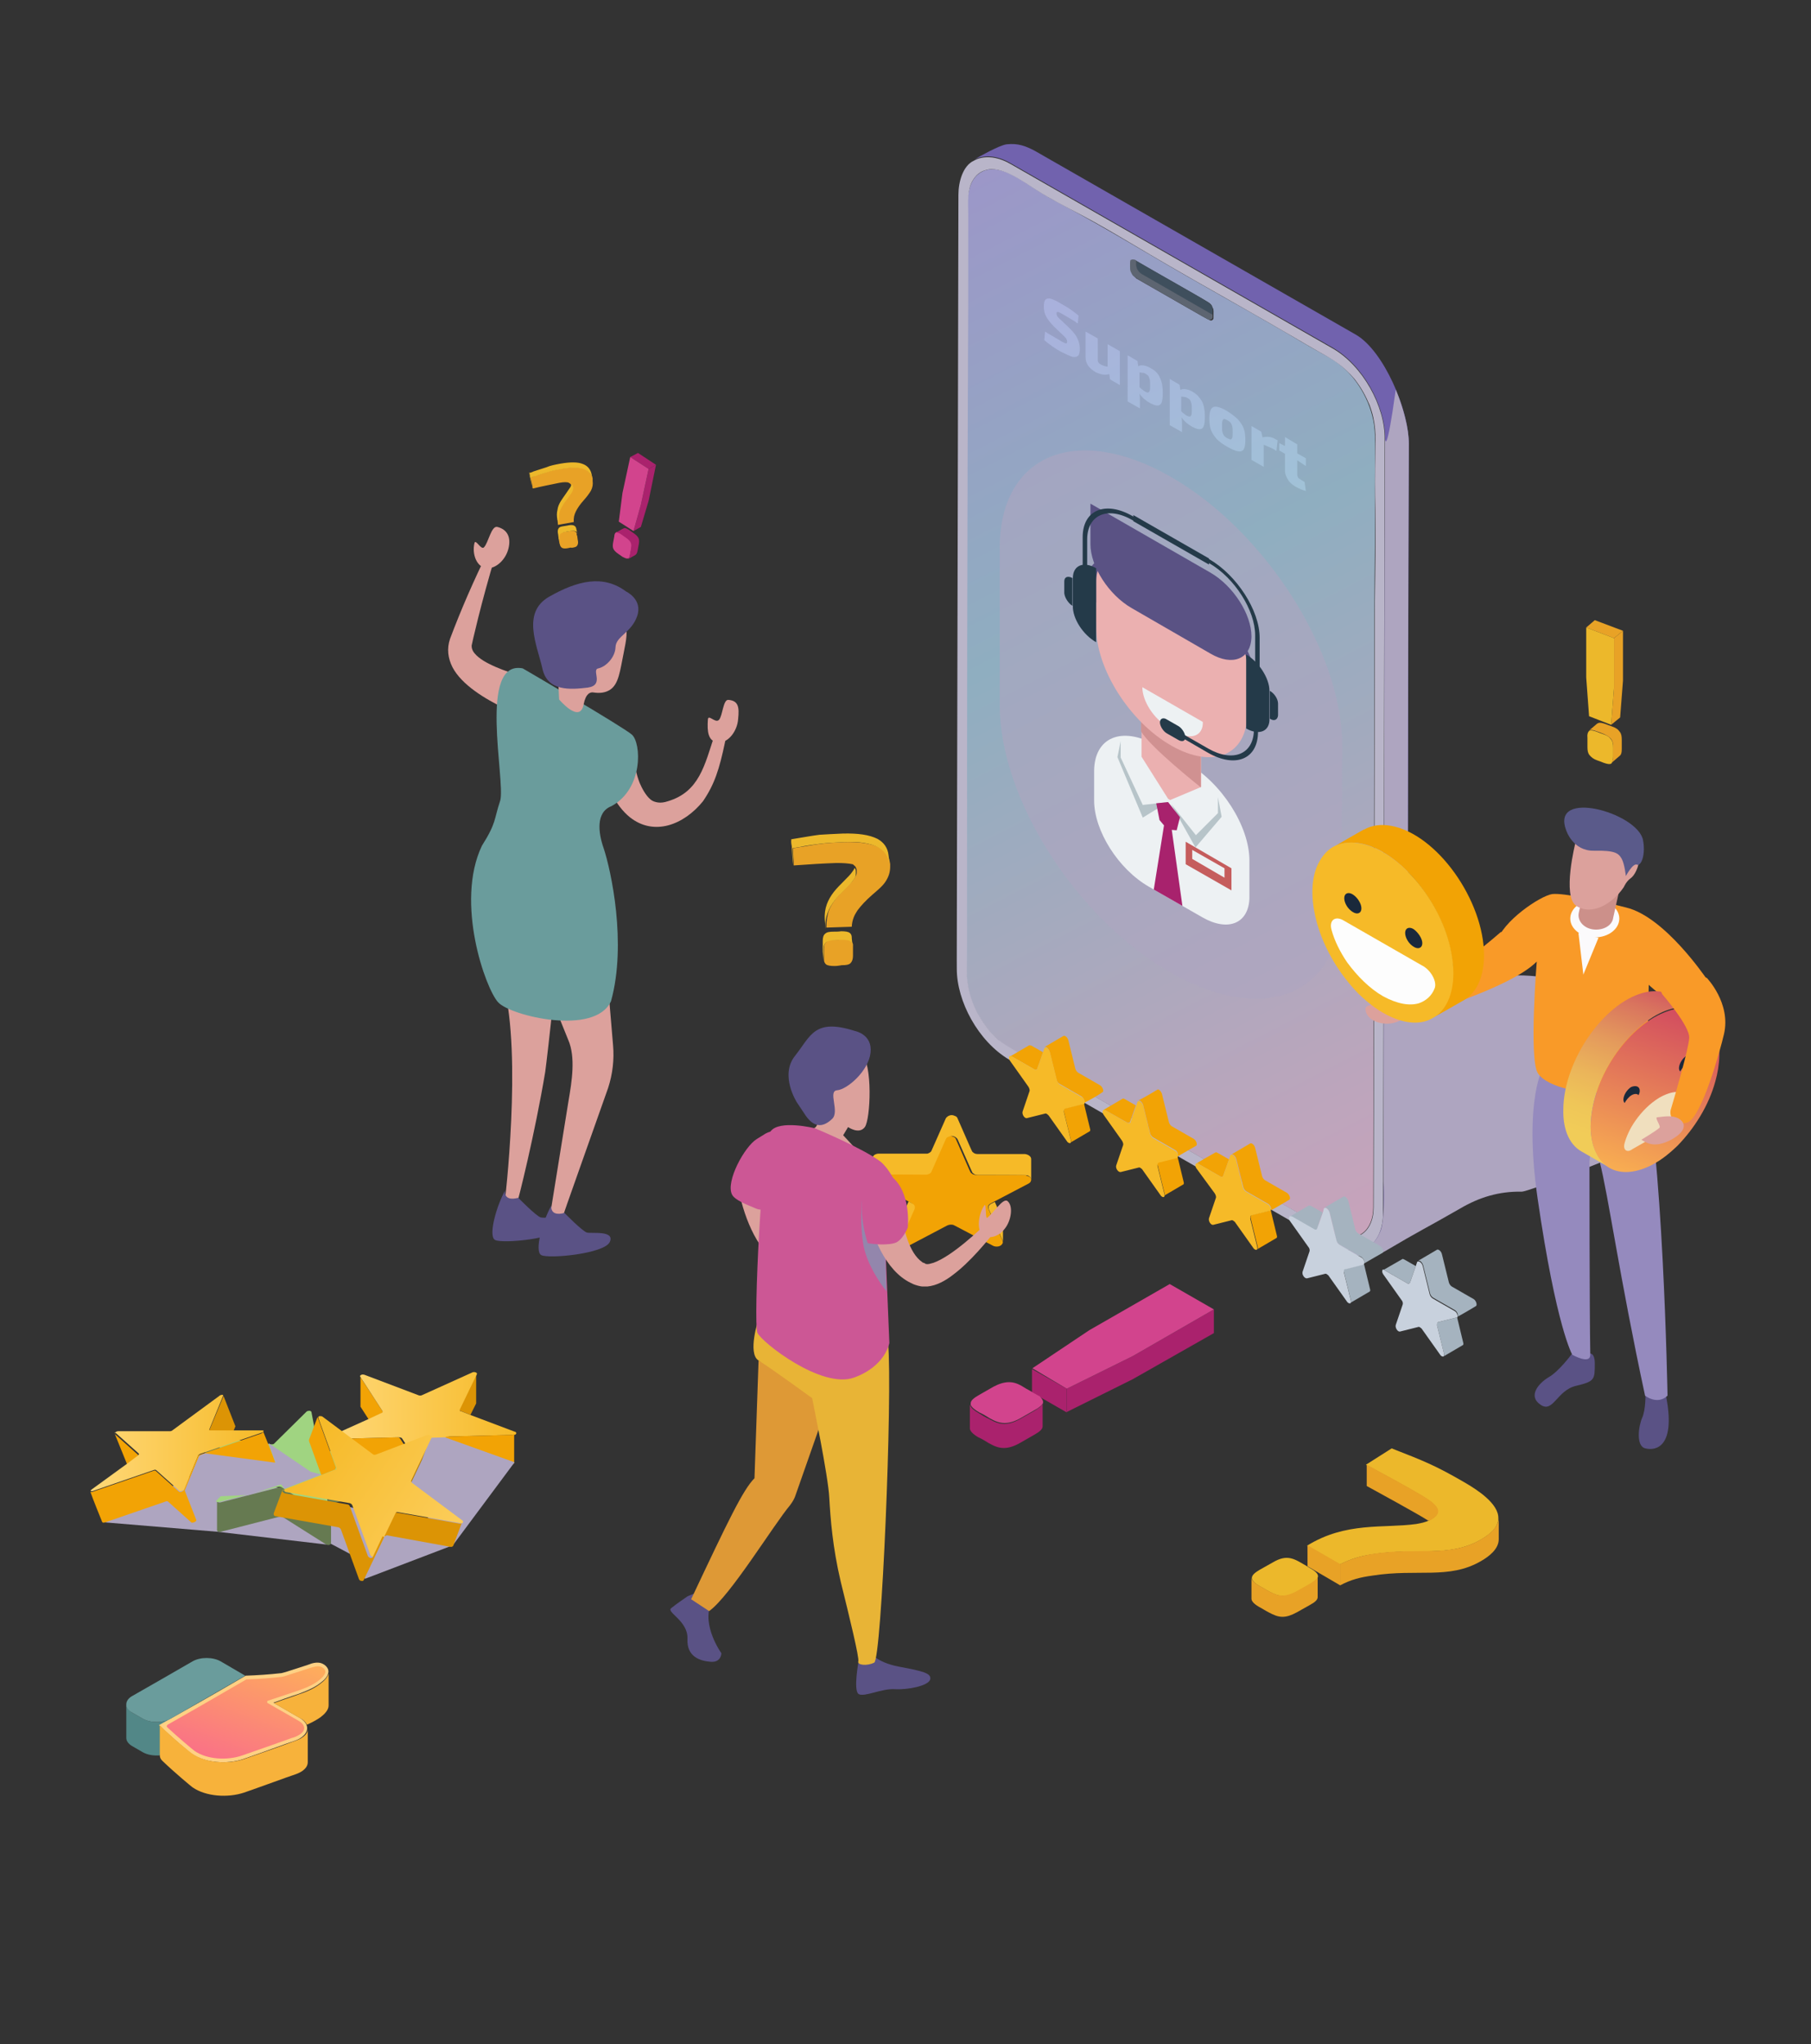 <svg xml:space="preserve" style="enable-background:new 0 0 443.1 500;" viewBox="0 0 443.1 500" y="0px" x="0px" xmlns:xlink="http://www.w3.org/1999/xlink" xmlns="http://www.w3.org/2000/svg" id="Layer_1" version="1.1">
<rect x="0" y="0" width="443.1" height="500" fill="#333333" stroke="none"/>
<style type="text/css">
	.st0{fill:#528787;}
	.st1{fill:#FED184;}
	.st2{fill:url(#SVGID_1_);}
	.st3{fill:#F7B23B;}
	.st4{fill:#6A9C9C;}
	.st5{fill:url(#SVGID_00000099664586600991769200000002729764378909389236_);}
	.st6{fill:#3F4F5D;}
	.st7{fill:#5D6571;}
	.st8{fill:#7162AE;}
	.st9{fill:#B9B5C9;}
	.st10{fill:#AEA5C0;}
	.st11{opacity:0.6;fill:#AEA5C0;enable-background:new    ;}
	.st12{fill:#EDF1F3;}
	.st13{fill:#C55D5D;}
	.st14{fill:#5A5284;}
	.st15{fill:#EBB0B0;}
	.st16{fill:#D09191;}
	.st17{fill:#B7C4C9;}
	.st18{fill:#A8226D;}
	.st19{fill:#243A49;}
	.st20{fill:url(#SVGID_00000119804604889901242880000008346141750346102681_);}
	.st21{fill:url(#SVGID_00000116197889100842070440000011494137187471026847_);}
	.st22{fill:url(#SVGID_00000154403675815751636850000004049573688552543874_);}
	.st23{fill:url(#SVGID_00000121969377969002411710000015590762525853201842_);}
	.st24{fill:url(#SVGID_00000094616147723197545290000007475188129931984561_);}
	.st25{fill:url(#SVGID_00000165197957112468446920000003980261279337013672_);}
	.st26{fill:url(#SVGID_00000069388865257407348540000017194153860128373380_);}
	.st27{fill:#5A5285;}
	.st28{fill:#F2A305;}
	.st29{fill:#F6BA28;}
	.st30{fill:#DE9936;}
	.st31{fill:#DCA19C;}
	.st32{fill:#E8B436;}
	.st33{fill:#CC5795;}
	.st34{fill:#9386AC;}
	.st35{fill:#958ABE;}
	.st36{fill:#F99A28;}
	.st37{fill:#FBFAFC;}
	.st38{fill:#CC908A;}
	.st39{fill:#5A5A8A;}
	.st40{fill:url(#SVGID_00000043434356111194669520000006478318149577112461_);}
	.st41{fill:url(#SVGID_00000165951499129620540120000000196923368551666570_);}
	.st42{fill:#F0DFBE;}
	.st43{fill:#1A293B;}
	.st44{fill:#FDFDFD;}
	.st45{fill:#DC9405;}
	.st46{fill:url(#SVGID_00000134237175029402710380000013097801718052912790_);}
	.st47{fill:#667A51;}
	.st48{fill:#A0D481;}
	.st49{fill:url(#SVGID_00000039113253450846286420000008440171516416321420_);}
	.st50{fill:#B67B04;}
	.st51{fill:url(#SVGID_00000036943556851708164940000007288465424721717907_);}
	.st52{fill:#A5B3BF;}
	.st53{fill:#C8D1DD;}
	.st54{fill:#AA226D;}
	.st55{fill:#D2448D;}
	.st56{fill:#E8A226;}
	.st57{fill:#ECB82B;}
</style>
<g>
	<path d="M30.9,416.9L30.9,416.9L30.9,416.9c0.1,0.8,0.5,1.4,1.4,2c0.9,0.5,1.7,1,2.6,1.5c1.9,1.1,5,1.1,6.9,0
		c-1.7,1-1.9,3.1-1.9,5c-0.8,4-0.8,4-0.8,4c-1.5,0.1-3-0.1-4.2-0.8c-0.9-0.5-1.7-1-2.6-1.5c-1-0.6-1.4-1.3-1.4-2
		C30.9,416.8,30.9,416.9,30.9,416.9z" class="st0"></path>
	<path d="M60.1,409.9c3-0.1,5.8-0.3,8.5-0.6c0.4,0,0.8-0.2,1.3-0.3c0.3-0.1,6.3-2,6.4-2.1c1.5-0.4,2.5-0.2,3.4,0.6
		c0.5,0.5,0.8,1.1,0.6,1.8c-0.2,0.9-1,1.7-1.7,2.2c-1.3,1.1-3,1.9-5.4,2.8c-1.6,0.5-6.1,2.1-6.3,2.2c2.1,1.2,4.3,2.5,6.4,3.7
		c2.6,1.5,2.4,3.8-0.2,5.2c-0.6,0.3-1.2,0.5-1.8,0.7c-0.4,0.1-8.3,3-11.8,4.2c-3.9,1.3-9.3,1-12.6-1.3c-0.4-0.2-5.1-4.2-8-7
		C46.5,417.7,48.6,416.6,60.1,409.9z" class="st1"></path>
	
		<linearGradient gradientTransform="matrix(1 0 0 -1 0 500)" y2="48.984" x2="46.962" y1="105.365" x1="68.058" gradientUnits="userSpaceOnUse" id="SVGID_1_">
		<stop style="stop-color:#FFBF4F" offset="0"></stop>
		<stop style="stop-color:#F748A4" offset="1"></stop>
	</linearGradient>
	<path d="M47.6,428.3c-0.3-0.2-3.9-3.2-6.7-5.8c-0.2-0.2-0.1-0.4,0.1-0.6c4.4-2.5,8.8-5,19.3-11.1c0,0,0.1,0,0.2,0
		c3-0.1,5.6-0.3,8.3-0.6c0.7-0.1,1.3-0.3,2.1-0.6c1.4-0.4,5.5-1.8,5.7-1.8c0.4-0.1,0.8-0.2,1.2-0.2c0.6,0,1,0.2,1.4,0.5
		c0.4,0.4,0.4,0.7,0.4,1c-0.2,0.7-0.8,1.3-1.4,1.8c-1.2,1-2.8,1.8-5.1,2.6c-1.7,0.6-7.5,2.5-7.5,2.5c-0.3,0.1-0.3,0.5-0.1,0.6
		c2.4,1.4,4.4,2.5,7.5,4.3c0.5,0.3,1.1,0.7,1.3,1.3c0.5,1-0.5,1.9-1.5,2.4c-0.4,0.2-0.8,0.4-1.3,0.5c-0.8,0.3-8.4,3-12.2,4.3
		C55.6,430.7,50.6,430.4,47.6,428.3z" class="st2"></path>
	<path d="M75.1,421.9C75.1,421.8,75.1,421.8,75.1,421.9c-0.3-0.6-0.8-1.2-1.7-1.6c-2.1-1.2-4.3-2.5-6.4-3.7
		c0.2-0.1,4.7-1.6,6.3-2.2c2.4-0.8,4.1-1.7,5.4-2.8c0.7-0.5,1.4-1.3,1.7-2.2c0-0.1,0-0.3,0-0.4c0,2.7,0,5.5,0,8.2
		c0,1.1-1,2.1-1.9,2.8C77.7,420.6,76.6,421.2,75.1,421.9z" class="st3"></path>
	<path d="M47.1,406.4c1.9-1.1,5-1.1,6.9,0c2,1.2,4,2.3,6,3.5c-6,3.5-12.2,7-18.2,10.5c-1.9,1.1-5,1.1-6.9,0
		c-0.9-0.5-1.7-1-2.6-1.5c-0.9-0.5-1.4-1.2-1.4-1.9l0,0v-0.1c0-0.9,0.7-1.6,1.4-2C37.2,412.1,42.1,409.3,47.1,406.4z" class="st4"></path>
	<path d="M39.1,422c2.8,2.9,7.6,6.8,8,7c3.3,2.3,8.7,2.6,12.6,1.3c3.5-1.2,11.4-4,11.8-4.2c0.5-0.2,1.2-0.4,1.8-0.7
		c1.2-0.6,2-1.5,2-2.4c0-0.2,0-0.8,0,8.1c0,1-0.8,1.9-2,2.5c-0.6,0.3-1.2,0.5-1.8,0.7c-0.4,0.1-8.3,3-11.8,4.2
		c-3.9,1.3-9.3,1-12.6-1.3c-0.3-0.2-4.5-3.7-7.4-6.5c-0.4-0.4-0.6-0.8-0.6-1.4C39.1,429.2,39.1,430.4,39.1,422z" class="st3"></path>
</g>
<g>
	<g>
		<g>
			
				<linearGradient gradientTransform="matrix(1 0 0 -1 0 500)" y2="182.934" x2="360.913" y1="473.591" x1="211.495" gradientUnits="userSpaceOnUse" id="SVGID_00000080166077967534821650000009600207392700035515_">
				<stop style="stop-color:#9F91CA" offset="0"></stop>
				<stop style="stop-color:#8FAEC0" offset="0.417"></stop>
				<stop style="stop-color:#D1A1BA" offset="1"></stop>
			</linearGradient>
			<path d="M236.5,239c0.3,3.1,0.9,5.5,2.3,8.3
				c1.2,2.3,3.2,5.2,5.2,6.9c2.2,1.9,4.9,3.2,7.6,4.6c3.9,2.1,7.6,4.4,11.3,6.6c1,0.6,63.1,36.2,64.1,36.6c5.1,2.1,9-0.9,9-6.7
				c0.4-170,0.2-138.1,0.3-148.2c0-7.4,0.2-14.9,0.1-22.3c-0.1-14.6,0.3-17-0.2-20.9c-0.9-6.1-4.5-11.7-8.4-14.7
				c-1.6-1.3-3.4-2.2-5.2-3.2c-2.9-1.6-5.7-3.3-8.6-5c-9.8-5.7-19.4-10.9-32.3-18.5c-23.6-13.9-21.9-12.1-28-16
				c-4.2-2.7-9.9-7.1-14.1-4.1c-2.9,2.1-2.7,6-3.3,9.1C235.7,54.1,235.7,234.4,236.5,239z M296.9,77.5c0,0.1,0,0.2,0,0.3
				s0,0.2-0.1,0.3c0,0.1-0.1,0.1-0.2,0.2c-0.6,0.3,0.5,0.7-18.6-10.2c-0.1-0.1-0.2-0.2-0.3-0.3c-0.2-0.2-0.5-0.5-0.6-0.7
				c-0.5-0.7-0.4-1.2-0.4-2.6c0-0.4,0.1-0.7,0.4-0.8c0.1-0.1,0.4-0.1,0.6,0c0.1,0,0.2,0,0.3,0.1c2.8,1.7,17.7,10,18,10.4
				c0.3,0.3,0.5,0.4,0.7,1.1C297,75.6,296.9,76.4,296.9,77.5z" style="fill:url(#SVGID_00000080166077967534821650000009600207392700035515_);"></path>
			<path d="M278,63.8c18.9,10.9,18.1,10.1,18.6,11.4c0.1,0.1,0.1,0.3,0.1,0.4c0.1,0.2,0,0.3,0,1.5
				c-19.2-11-17.5-10-17.9-10.4c-0.4-0.4-0.8-1.1-0.8-1.8V63.8z" class="st6"></path>
			<path d="M277.5,63.5c0.1,0,0.2,0,0.3,0.1l0.2,0.1c0,1.3,0,1.3,0.1,1.7c0.2,0.7,0.7,1.3,1.2,1.6l17.4,10
				c0,0.3,0,0.5,0,0.6c0,0.1,0,0.2-0.1,0.3c0,0.1-0.1,0.1-0.2,0.2c-0.2,0.1-0.1,0.1-0.6,0.1c-0.1,0-0.2-0.1-0.3-0.1
				c-18.1-10.4-18.3-10.3-18.6-11.2c-0.5-0.7-0.4-1.3-0.4-2.6c0-0.2,0-0.4,0.1-0.7C276.9,63.5,277.1,63.4,277.5,63.5z" class="st7"></path>
			<path d="M344.7,108.5c-0.2,44.6-0.2,184.2-0.6,187.5c-0.3,2.2-1.7,4.8-3.6,5.9c0,0-5.4,3-4.6,2.2
				c0,0,0.3-0.3,0.4-0.5c1.6-1.8,2.2-4.8,2.2-7.2c0-12.2,0,5.6,0.4-189.2c0-8-5.4-17.9-12.9-22.2l-78.6-45c-3.5-2.1-6.7-2.1-9-1
				c0.7-0.4,6.1-3.5,7.9-3.7c2.8-0.3,4.6,0.4,6.9,1.6l78.6,45C338.6,85.9,344.7,100.3,344.7,108.5z" class="st8"></path>
			<path d="M326,85.2l-78.6-45c-5.6-3.3-9.1-0.9-9.1-0.9c-2.7,1.2-3.8,5.2-3.8,8.3c-0.5,229.3-0.4,178.8-0.4,189.4
				c0,7.9,5.2,17.7,12.8,22.2l78.6,45c6.6,3.9,12.8,1.3,12.9-7.4l0.4-189.4C338.9,99.4,333.4,89.4,326,85.2z M336.4,147.1
				c-0.1,9.6,0.1-21-0.3,148.2c0,5.8-3.8,8.9-9,6.7c-1-0.4-63.2-36-64.1-36.6c-3.7-2.2-7.5-4.5-11.3-6.6c-2.6-1.4-5.2-2.7-7.6-4.6
				c-2-1.7-4-4.6-5.2-6.9c-1.4-2.9-2-5.2-2.3-8.3c-0.1-2.4,0-1.3,0-9.7l0,0c0-110.6,0.3-148,0.3-156.1c0-21,0-16,0-21
				c0-2.6-0.3-5.5,1-7.9c0.9-1.6,2.1-2.4,3.3-2.7c3.7-1.2,9.1,2.8,12.4,4.9c3.4,2.2,7.2,4.1,10.8,6c8.7,4.6,14.5,8.6,34.4,19.8
				c21.1,12,18.5,10.7,23.8,13.7c3.6,2,6,3.4,8.8,6.7c1.8,2.3,2.8,4.3,3.7,6.4c1.6,4.3,1.5,7.3,1.4,11.7c-0.1,5-0.1,9.1,0,14
				C336.6,132.3,336.5,139.7,336.4,147.1z" class="st9"></path>
		</g>
		<path d="M381.4,239.5l29.2,24.6c4.5,3.8,3.4,11-2.1,13.3c-13.6,5.7-34.3,14.1-36.2,14.1c-5.6-0.1-10.4,1.4-15,4.1
			c-8.7,5-9.7,5.3-18.3,10.4c-3.5,2.1-6.9,1.7-10.7-0.5c3.4,1,6.5,0.4,8.6-2.6c0.5-0.8,1-2,1-2.1c0.8-2.5,0.8-9.2,0.6-11.8
			c0-6.2,0.3-174.2,0.4-181.6c0,0,0.3,4.5,2.6-12.1c1.9,4.6,3.2,9.5,3.2,13.3c-0.2,48.2-0.2,62.9-0.3,129.8c0,0,17.9,0.4,26.9,0.2
			C374.8,238.5,381.4,239.5,381.4,239.5z" class="st10"></path>
	</g>
	<g>
		<path d="M286.4,237.9L286.4,237.9c-23.1-13.2-41.8-42.5-41.8-65.4v-38.4c0-22.9,18.7-30.7,41.8-17.5l0,0
			c23.1,13.2,42,42.8,42,65.7l-0.2,38C328.2,243.3,309.5,251.1,286.4,237.9z" class="st11"></path>
		<g>
			<g>
				<path d="M294.2,224.4l-13.1-7.5c-7.5-4.3-13.4-13.7-13.4-21.1v-7.1c0-8.3,6.7-11.2,15.2-6.4l7.6,4.4
					c8.4,4.8,15.2,15.4,15.2,23.8v9.2C305.5,225.9,300.5,228,294.2,224.4z" class="st12"></path>
				<polygon points="301.3,217.8 290.1,211.4 290.1,205.9 301.3,212.4" class="st13"></polygon>
				<polygon points="299.6,214.7 291.7,210.1 291.7,207.9 299.6,212.4" class="st12"></polygon>
				<path d="M307.1,169.7L266,146.1v-3.6c0-5.7,4.6-7.6,10.3-4.3l20.5,11.8c5.7,3.3,10.3,10.5,10.3,16.2v3.5H307.1z" class="st14"></path>
				<path d="M293.9,184.1l-14.6-8.3v9.3c2.5,4,4,6.3,6.5,10.3l0.5,0.3c2.9-1.2,4.5-1.9,7.6-3.2V184.1z" class="st15"></path>
				<path d="M279.2,172.4l14.6,10.5v9.7c0,0-12.5-9.9-14.6-13.7V172.4z" class="st16"></path>
				<path d="M268,153.4l-1-0.6c-1.7-1-3.1-3.1-3.1-4.8s1.4-2.3,3.1-1.3l1,0.6V153.4z" class="st15"></path>
				<path d="M266.8,151.4c-0.9-0.6-1.7-1.9-1.7-2.8c0-0.9,0.7-1.3,1.7-0.8l2.2,1.2v3.6L266.8,151.4z" class="st16"></path>
				<path d="M305,174.6l1,0.6c1.7,1,3.1,0.4,3.1-1.3c0-1.7-1.4-3.9-3.1-4.8l-1-0.6V174.6z" class="st15"></path>
				<path d="M306.3,174.1c0.9,0.4,1.7,0.1,1.7-0.8c0-0.9-0.7-2.1-1.7-2.8l-2.2-1.2v3.6L306.3,174.1z" class="st16"></path>
				<path d="M286.6,182.4c-10.2-5.8-18.4-18.8-18.4-28.9v-11.2c0-6.1,5-8.3,11.3-4.7l14.4,8.3
					c6.1,3.5,11.3,11.4,11.3,17.6v11.2C305,184.8,296.8,188.2,286.6,182.4z" class="st15"></path>
				<path d="M296.2,159.9l-19.4-11.2c-5.5-3.2-10-10.1-10-15.6v-9.9l29.4,16.9c5.5,3.2,10,10.1,10,15.6
					C306.1,161.3,301.5,163,296.2,159.9z" class="st14"></path>
				<polygon points="285.8,196.2 279.6,196.9 274.2,185.3 274.2,181.3 273.4,185.2 279.6,200" class="st17"></polygon>
				<polygon points="286.5,196.6 292.6,204.3 298,198.9 298,195 298.9,199.8 292.5,207.3" class="st17"></polygon>
				<polygon points="286.7,203 287.9,203.1 288.7,199.9 285.8,196.2 282.9,196.5 283.7,200.6 284.8,201.9 282.3,217.6 
					285.8,219.6 289.3,221.6" class="st18"></polygon>
			</g>
			<path d="M304.9,178.2L304.9,178.2v-18.1l0,0c3.1,1.8,5.7,5.8,5.7,8.9v6.8C310.7,178.9,308.1,180,304.9,178.2z" class="st19"></path>
			<polygon points="295.8,138.1 277.3,127.5 277.3,126 295.8,136.6" class="st19"></polygon>
			<g>
				<path d="M308.1,164.1l-1-0.6v-8.1c0-6.1-5-14-11.2-17.6l-1.5-0.8v-1l1.5,0.8c6.7,3.9,12.3,12.5,12.3,19.2v8.1
					H308.1z" class="st19"></path>
			</g>
			<path d="M268.2,157.1L268.2,157.1V139l0,0c-3.1-1.8-5.7-0.7-5.7,2.4v6.8C262.4,151.3,265,155.3,268.2,157.1z" class="st19"></path>
			<g>
				<path d="M265,139.4l1,0.6v-8c0-6.1,5-8.3,11.2-4.7l1.5,0.8v-1l-1.5-0.8c-6.7-3.9-12.3-1.6-12.3,5.1v8H265z" class="st19"></path>
			</g>
			<path d="M310.7,175.8L310.7,175.8V169l0,0c1.1,0.6,2,2,2,3.1v2.9C312.6,176.1,311.7,176.5,310.7,175.8z" class="st19"></path>
			<path d="M262.4,148.2L262.4,148.2v-6.8l0,0c-1.1-0.6-2-0.3-2,0.8v2.9C260.5,146.2,261.4,147.6,262.4,148.2z" class="st19"></path>
			<path d="M288.2,179.2l-2.6-1.5c-3.3-1.9-6.1-6.2-6.1-9.6l0,0l14.8,8.5l0,0C294.4,179.9,291.6,181.1,288.2,179.2z" class="st12"></path>
			<g>
				<path d="M287.4,179.4v-1l8.2,4.7c6.1,3.5,11.2,1.4,11.2-4.7v-1.5l1,0.6v1.5c0,6.7-5.5,9-12.3,5.1L287.4,179.4z" class="st19"></path>
			</g>
			<path d="M288.3,181l-2.8-1.6c-0.9-0.5-1.7-1.8-1.7-2.7l0,0c0-0.9,0.8-1.3,1.7-0.7l2.8,1.6c0.9,0.5,1.7,1.8,1.7,2.7
				l0,0C290.1,181.2,289.3,181.6,288.3,181z" class="st19"></path>
		</g>
	</g>
</g>
<g>
	
		<linearGradient gradientTransform="matrix(1 0 0 -1 0 500)" y2="191.181" x2="377.256" y1="481.973" x1="227.769" gradientUnits="userSpaceOnUse" id="SVGID_00000063632313257826240830000013059484415358726335_">
		<stop style="stop-color:#B1A1E1" offset="0"></stop>
		<stop style="stop-color:#A0C3D7" offset="0.417"></stop>
		<stop style="stop-color:#E8B3CE" offset="1"></stop>
	</linearGradient>
	<path d="M263.9,77.2l-0.2,1.9
		c-0.3-0.1-0.5-0.3-0.6-0.4c-1.3-0.8-2.3-1.4-3.2-1.9c-0.5-0.3-0.9-0.5-1.1-0.5c-0.2,0-0.3,0.1-0.3,0.4s0.1,0.5,0.2,0.7
		c0.2,0.2,0.4,0.5,0.9,0.9l2.1,2c0.9,0.9,1.6,1.7,1.9,2.5c0.4,0.8,0.6,1.6,0.6,2.4c0,0.9-0.1,1.5-0.4,1.8c-0.3,0.3-0.7,0.4-1.4,0.3
		c-0.6-0.2-1.5-0.6-2.7-1.2c-1.5-0.8-2.9-1.8-4.2-2.9l0.2-2.1l0.6,0.4c2.3,1.3,3.4,2,3.4,2c0.6,0.3,0.9,0.5,1.1,0.5
		c0.2,0,0.3-0.1,0.3-0.4c0-0.3-0.1-0.5-0.2-0.7c-0.1-0.2-0.4-0.5-0.7-0.8l-2.3-2.2c-0.9-0.9-1.5-1.7-1.9-2.4
		c-0.4-0.7-0.6-1.5-0.6-2.4s0.1-1.5,0.4-1.8c0.3-0.3,0.8-0.4,1.4-0.2c0.6,0.2,1.5,0.6,2.6,1.3C261.5,75.3,262.8,76.3,263.9,77.2z" style="fill:url(#SVGID_00000063632313257826240830000013059484415358726335_);"></path>
	
		<linearGradient gradientTransform="matrix(1 0 0 -1 0 500)" y2="193.77" x2="382.458" y1="484.633" x1="232.934" gradientUnits="userSpaceOnUse" id="SVGID_00000003794331248891073620000006402088275003700902_">
		<stop style="stop-color:#B1A1E1" offset="0"></stop>
		<stop style="stop-color:#A0C3D7" offset="0.417"></stop>
		<stop style="stop-color:#E8B3CE" offset="1"></stop>
	</linearGradient>
	<path d="M274,85.9v8.3l-2.4-1.4l-0.2-1.3
		c-0.6,0.2-1.1,0.2-1.7,0.1c-0.5-0.1-1.1-0.3-1.7-0.6c-0.8-0.5-1.4-1-1.8-1.6c-0.4-0.6-0.6-1.3-0.6-2.1v-6.2l3,1.7v5.3
		c0,0.3,0.1,0.5,0.2,0.6c0.1,0.2,0.3,0.3,0.6,0.5c0.2,0.1,0.5,0.2,0.7,0.3c0.2,0.1,0.5,0.1,0.9,0.2v-5.5L274,85.9z" style="fill:url(#SVGID_00000003794331248891073620000006402088275003700902_);"></path>
	
		<linearGradient gradientTransform="matrix(1 0 0 -1 0 500)" y2="196.099" x2="387.02" y1="486.959" x1="237.497" gradientUnits="userSpaceOnUse" id="SVGID_00000179607441275754951390000002126560005678452625_">
		<stop style="stop-color:#B1A1E1" offset="0"></stop>
		<stop style="stop-color:#A0C3D7" offset="0.417"></stop>
		<stop style="stop-color:#E8B3CE" offset="1"></stop>
	</linearGradient>
	<path d="M283.8,92.4c0.5,1,0.7,2.2,0.7,3.7
		c0,1.1-0.1,1.9-0.3,2.4c-0.2,0.5-0.6,0.7-1,0.7c-0.5,0-1-0.2-1.8-0.6c-1.1-0.6-2-1.4-2.6-2.3c0.1,0.7,0.1,1.3,0.1,1.8v1.8l-3-1.7
		V86.9l2.4,1.4l0.2,1.3c0.3-0.2,0.7-0.3,1.3-0.2c0.6,0.1,1.2,0.3,1.8,0.7C282.6,90.6,283.4,91.4,283.8,92.4z M280.9,96
		c0.2,0,0.3-0.2,0.4-0.4c0.1-0.3,0.1-0.7,0.1-1.3c0-0.6,0-1.1-0.1-1.5c-0.1-0.4-0.2-0.6-0.3-0.8c-0.2-0.2-0.4-0.4-0.6-0.5
		c-0.3-0.2-0.5-0.3-0.8-0.3c-0.2,0-0.5-0.1-0.8-0.1v3.6c0.3,0.3,0.5,0.5,0.7,0.6c0.2,0.2,0.4,0.3,0.7,0.5
		C280.6,96,280.8,96.1,280.9,96z" style="fill:url(#SVGID_00000179607441275754951390000002126560005678452625_);"></path>
	
		<linearGradient gradientTransform="matrix(1 0 0 -1 0 500)" y2="199.043" x2="392.791" y1="489.907" x1="243.266" gradientUnits="userSpaceOnUse" id="SVGID_00000056423817175915115670000005915410493461586831_">
		<stop style="stop-color:#B1A1E1" offset="0"></stop>
		<stop style="stop-color:#A0C3D7" offset="0.417"></stop>
		<stop style="stop-color:#E8B3CE" offset="1"></stop>
	</linearGradient>
	<path d="M294.1,98.2c0.5,1,0.7,2.2,0.7,3.7
		c0,1.1-0.1,1.9-0.3,2.4c-0.2,0.5-0.6,0.7-1,0.7c-0.5,0-1-0.2-1.8-0.6c-1.1-0.6-2-1.4-2.6-2.3c0.1,0.7,0.1,1.3,0.1,1.8v1.8l-3-1.7
		V92.7l2.4,1.4l0.2,1.3c0.3-0.2,0.7-0.3,1.3-0.2c0.6,0.1,1.2,0.3,1.8,0.7C292.8,96.4,293.5,97.2,294.1,98.2z M291.1,101.9
		c0.2,0,0.3-0.2,0.4-0.4c0.1-0.3,0.1-0.7,0.1-1.3c0-0.6,0-1.1-0.1-1.5c-0.1-0.4-0.2-0.6-0.3-0.8c-0.1-0.2-0.4-0.4-0.6-0.5
		c-0.3-0.2-0.5-0.3-0.8-0.3c-0.2,0-0.5-0.1-0.8-0.1v3.6c0.3,0.3,0.5,0.5,0.7,0.6c0.2,0.2,0.4,0.3,0.7,0.5
		C290.7,101.8,290.9,101.9,291.1,101.9z" style="fill:url(#SVGID_00000056423817175915115670000005915410493461586831_);"></path>
	
		<linearGradient gradientTransform="matrix(1 0 0 -1 0 500)" y2="202.362" x2="399.303" y1="493.239" x1="249.772" gradientUnits="userSpaceOnUse" id="SVGID_00000113322000256967865100000001392993339435194516_">
		<stop style="stop-color:#B1A1E1" offset="0"></stop>
		<stop style="stop-color:#A0C3D7" offset="0.417"></stop>
		<stop style="stop-color:#E8B3CE" offset="1"></stop>
	</linearGradient>
	<path d="M302.9,102.6c0.6,0.7,1.1,1.4,1.4,2.2
		c0.3,0.8,0.4,1.7,0.4,2.8c0,1.1-0.1,1.8-0.4,2.3c-0.3,0.5-0.8,0.6-1.4,0.5c-0.6-0.1-1.5-0.5-2.6-1.1c-1.1-0.6-2-1.3-2.6-1.9
		c-0.6-0.7-1.1-1.4-1.4-2.2c-0.3-0.8-0.4-1.7-0.4-2.8c0-1.1,0.1-1.8,0.4-2.3s0.8-0.7,1.4-0.6c0.6,0.1,1.5,0.4,2.6,1.1
		C301.4,101.3,302.3,102,302.9,102.6z M299.5,102.5c-0.2,0-0.3,0.2-0.4,0.4c-0.1,0.3-0.1,0.7-0.1,1.3s0,1.1,0.1,1.5
		c0.1,0.4,0.2,0.6,0.4,0.9c0.2,0.2,0.4,0.4,0.8,0.6c0.4,0.2,0.6,0.3,0.8,0.3c0.2,0,0.3-0.2,0.4-0.4c0.1-0.3,0.1-0.7,0.1-1.3
		c0-0.6,0-1.1-0.1-1.5c-0.1-0.4-0.2-0.6-0.4-0.9c-0.2-0.2-0.4-0.4-0.8-0.6C300,102.6,299.7,102.5,299.5,102.5z" style="fill:url(#SVGID_00000113322000256967865100000001392993339435194516_);"></path>
	
		<linearGradient gradientTransform="matrix(1 0 0 -1 0 500)" y2="205.14" x2="404.319" y1="495.754" x1="254.923" gradientUnits="userSpaceOnUse" id="SVGID_00000042703263793548530950000002830354893467751853_">
		<stop style="stop-color:#B1A1E1" offset="0"></stop>
		<stop style="stop-color:#A0C3D7" offset="0.417"></stop>
		<stop style="stop-color:#E8B3CE" offset="1"></stop>
	</linearGradient>
	<path d="M312.6,107.7l-0.3,2.6l-0.8-0.5
		c-0.6-0.3-1.3-0.6-2.3-1v5.4l-3-1.7v-8.3l2.4,1.4l0.3,1.4c1.1-0.3,2.2-0.2,3.3,0.5L312.6,107.7z" style="fill:url(#SVGID_00000042703263793548530950000002830354893467751853_);"></path>
	
		<linearGradient gradientTransform="matrix(1 0 0 -1 0 500)" y2="207.348" x2="408.771" y1="498.032" x1="259.339" gradientUnits="userSpaceOnUse" id="SVGID_00000003802839705166245660000015811131486048380834_">
		<stop style="stop-color:#B1A1E1" offset="0"></stop>
		<stop style="stop-color:#A0C3D7" offset="0.417"></stop>
		<stop style="stop-color:#E8B3CE" offset="1"></stop>
	</linearGradient>
	<path d="M317.4,112.6v3.5c0,0.3,0.1,0.5,0.2,0.7
		c0.1,0.2,0.3,0.3,0.6,0.5l1,0.6l0.3,2.2c-0.3-0.1-0.7-0.2-1.2-0.4c-0.5-0.2-1-0.5-1.4-0.7c-0.8-0.5-1.4-1-1.8-1.7
		c-0.4-0.7-0.7-1.4-0.7-2.1V111l-1.4-0.8v-1.8l1.4,0.7v-2.2l3,1.8v2.2l2.1,1.2v1.9L317.4,112.6z" style="fill:url(#SVGID_00000003802839705166245660000015811131486048380834_);"></path>
</g>
<g>
	<path d="M168.2,390.5c0,0-2.8,1.9-4,2.9s4.2,3.1,4,7.5c-0.2,4.4,3.1,5.4,5.7,5.6c2.6,0.2,2.6-2.1,2.6-2.1
		s-4.9-6.8-2.5-12.2C176.3,386.6,168.2,390.5,168.2,390.5z" class="st27"></path>
	<g>
		<g>
			<path d="M252.3,288.6c0,0.3-0.2,0.7-0.6,0.9l-8.4,4.4l0,0c-0.9,0.5-1.2,0.6-1.4,0.9c-0.2,0.3-0.2,0.6-0.1,0.8
				l3.5,7.9c0.1,0.3,0.1,0.6-0.1,0.8c-0.4,0.7-1.6,0.8-2.3,0.4c-10.3-5.4-9.4-5-9.8-5.1c-0.5-0.1-1,0-1.4,0.2l-9.3,4.9
				c-0.4,0.2-0.9,0.3-1.4,0.2c-0.9-0.2-1.2-0.9-1-1.4c3.8-8.7,3.6-8,3.6-8.3c0-0.4-0.3-0.7-0.6-0.9l-0.9-0.5l0,0l-8.4-4.4
				c-0.2-0.1-0.5-0.3-0.6-0.6c-0.1-0.3-0.1-0.6,0.1-0.8c0.3-0.4,0.9-0.7,1.4-0.7c12.6,0,11.6,0,11.9,0c0.4-0.1,0.9-0.4,1-0.7
				l3.5-7.9c0.1-0.2,0.3-0.4,0.6-0.6c0.6-0.3,1.1-0.3,1.7,0c0.3,0.1,0.5,0.3,0.6,0.6c3.8,8.7,3.5,8.1,3.8,8.3
				c0.3,0.3,0.7,0.4,1.2,0.4c12.3,0,11.8-0.1,12.3,0.2C252,287.8,252.3,288.1,252.3,288.6z" class="st28"></path>
			<path d="M245.4,298.5v5.1l-3.5-7.9c0-0.8,0-0.7,0.1-0.8c0.2-0.3,0.4-0.4,1.4-0.9L245.4,298.5z" class="st29"></path>
			<path d="M241.8,295v0.7C241.7,295.5,241.7,295.2,241.8,295z" class="st29"></path>
			<path d="M252.3,283.5v5.1l0,0c0-0.5-0.3-0.8-0.7-1c-0.5-0.2,0.1-0.2-12.3-0.2c-0.5,0-0.9-0.1-1.2-0.4
				c-0.3-0.2,0.1,0.4-3.8-8.3c-0.1-0.2-0.3-0.4-0.6-0.6c-0.6-0.3-1.1-0.3-1.7,0c-0.3,0.1-0.5,0.3-0.6,0.6l-3.5,7.9
				c-0.1,0.4-0.6,0.6-1,0.7c-0.3,0.1,0.7,0-11.9,0c-0.5,0-1.1,0.2-1.4,0.7c-0.1,0.1-0.1,0.3-0.1,0.4l0,0v-5.1c0-0.7,0.8-1.1,1.5-1.1
				c12.6,0,11.6,0,11.9,0c0.4-0.1,0.9-0.4,1-0.7l3.5-7.9c0.1-0.2,0.3-0.4,0.6-0.6c0.6-0.3,1.1-0.3,1.7,0c0.3,0.1,0.5,0.3,0.6,0.6
				c3.8,8.7,3.5,8.1,3.8,8.3c0.3,0.3,0.7,0.4,1.2,0.4h11.5C251.6,282.4,252.3,282.9,252.3,283.5z" class="st29"></path>
			<path d="M223.8,295.7V295C224,295.2,223.8,295.5,223.8,295.7z" class="st29"></path>
			<path d="M223.8,295.7l-3.5,7.9v-5.1l2-4.6c0.9,0.5,1.2,0.6,1.4,0.9C223.8,295,223.8,294.9,223.8,295.7z" class="st29"></path>
		</g>
		<g>
			<path d="M185.6,332.8l-1,28.8c-2.8,2.8-6.4,10.3-15.5,29.6l4.4,2.9c5.1-3.6,15.7-21,19.8-25.9
				c0.6-0.8,1.1-1.6,1.4-2.6l8.6-24.5L185.6,332.8z" class="st30"></path>
			<path d="M209.9,290.9c0.4-0.5,0.2,3.4,0.6,3.1c1.4-0.9,3.9-5,5-4.1c1.5,1.2,0.9,4.9-0.7,6.8c-1.5,2-4,2.6-5.4,1.4
				C207.9,296.9,208.3,292.8,209.9,290.9z" class="st31"></path>
			<path d="M189.3,290.2c0,0.2,0.1,1.8,0.2,2.4c0.5,3.9,1.9,10,5.1,12.2c0.1,0.1,0.2,0.2,0.4,0.2
				c0.1,0.1,0.3,0.1,0.4,0.2l0.1,0.1h0.1h0.1c0.4,0.1,1-0.1,1.7-0.3c4.5-1.6,11.1-7.8,14.5-11.1c0.5-0.5,1.3-0.5,1.8,0
				c0.5,0.5,0.5,1.2,0.1,1.7c-3.3,4.2-7.4,9.2-11.7,12.4c-1.8,1.4-4,2.6-6.2,2.8c-0.7,0-0.5,0-1.1,0c-0.4,0-0.8-0.1-1.2-0.2
				c-1.1-0.3-1.4-0.5-1.8-0.7c-6.2-3-9.6-11.7-11-18.5c-0.1-0.5-0.2-1.2-0.2-1.2c-0.4-2.4,1.3-4.6,3.6-4.9
				C187.2,285,189.7,287.3,189.3,290.2z" class="st31"></path>
			<path d="M210.1,406.2c0,0-1.4,7.4,0,8.2c1.4,0.8,5.6-1.4,8.8-1.2c3.1,0.2,8.3-0.8,8.7-2.4c0.3-1.5-1.7-2-7.6-3.1
				c-5.8-1.1-7.1-3.6-7.1-3.6L210.1,406.2z" class="st27"></path>
			<path d="M185.6,322.6c0,0-2.8,8.5,0,10.2s13.1,9.2,13.1,9.2s4,19.3,4.2,24.4c0.3,5.1,0.8,12,2.8,20.5
				c2.1,8.5,4.6,18.7,4.3,19.5c-0.3,0.9,2.1,1.2,3.9,0.3c1.8-0.9,4.5-65.2,3.4-78.2C216.3,315.6,185.6,322.6,185.6,322.6z" class="st32"></path>
			<path d="M208.8,280.4l-2.5-2.7l1.2-2c0,0,2.7,1.9,4.1,0c1.4-1.9,2-15.5-0.9-18.2c-2.9-2.7-12,1.3-12,6.2
				c0,4.9,2.8,11.5,0.4,12.3c-2.3,0.8-2.5,3.1-2.5,3.1L208.8,280.4z" class="st31"></path>
			<path d="M209.2,252.2c0,0,4.3,0.8,3.8,5.3c-0.5,4.5-5.7,9-8.2,9.2c-2.3,0.2,0.7,5.2-1.2,7c-1.9,1.8-4.1,2.5-6.4-0.7
				c-2.2-3.3-2.2-3.3-2.2-3.3s-4.3-6.6-0.5-11.4C198.4,253.4,199.2,249,209.2,252.2z" class="st27"></path>
			<path d="M199.4,276c0,0-8.8-2.2-10.9,0.8s-4.2,46.7-3.2,49.2c1.1,2.4,15.7,13.8,23.6,11c7.8-2.8,8.7-8.5,8.7-8.5
				l-1.1-26.8c0,0,3.5-0.4,4.7-2.5s-1.7-11.6-5.7-15C211.2,280.9,199.4,276,199.4,276z" class="st33"></path>
			<path d="M185.2,278.6c-3,1.8-7.7,10.4-6.1,13.6c0.7,1.4,3.7,2.5,5.8,3.4c7.1,3.1,7.6-18.2,7.6-18.2l0,0
				c-1.6-1-3.6-1-5.2-0.1L185.2,278.6z" class="st33"></path>
			<path d="M240.9,294.8c0.4-0.5,0.2,3.4,0.6,3.1c1.4-0.9,3.9-5,5-4.1c1.5,1.2,0.9,4.9-0.7,6.8c-1.5,2-4,2.6-5.4,1.4
				C238.9,300.9,239.4,296.8,240.9,294.8z" class="st31"></path>
			<path d="M216.9,315.9c0,0-4.5-5.5-5.6-11.1c-1-5.4-0.4-11.1-0.4-11.1l5.7,12.7L216.9,315.9z" class="st34"></path>
			<path d="M220.3,294.1c0,0.2,0.1,1.8,0.2,2.4c0.5,3.9,1.9,10,5.1,12.2c0.1,0.1,0.2,0.2,0.4,0.2
				c0.1,0.1,0.3,0.1,0.4,0.2l0.1,0.1h0.1h0.1c0.4,0.1,1-0.1,1.7-0.3c4.5-1.6,11.1-7.8,14.5-11.1c0.5-0.5,1.3-0.5,1.8,0
				c0.5,0.5,0.5,1.2,0.1,1.7c-3.3,4.2-7.4,9.2-11.7,12.4c-1.8,1.4-4,2.6-6.2,2.8c-0.7,0-0.5,0-1.1,0c-0.4,0-0.8-0.1-1.2-0.2
				c-1.1-0.3-1.4-0.5-1.8-0.7c-6.2-3-9.6-11.7-11-18.5c-0.1-0.5-0.2-1.2-0.2-1.2c-0.4-2.4,1.3-4.6,3.6-4.9
				C218.1,288.9,220.6,291.2,220.3,294.1z" class="st31"></path>
			<path d="M212.3,304.1c0,0,3.9,0.7,6.5,0c2-0.5,3.3-3.8,3.3-3.8s1-8.8-4.2-12.7C212.7,283.7,208.5,292,212.3,304.1z" class="st33"></path>
		</g>
	</g>
</g>
<g>
	<g>
		<path d="M384.5,331.3c0,0-3.1,4.2-5.6,5.6c-2.5,1.5-5.1,4.6-2,6.7c3.1,2.2,4-3.5,8.7-4.6c4.6-1.1,4.6-1.5,4.6-5.5
			c0-2.5-1.1-2.4-1.1-2.4h-4.5V331.3z" class="st27"></path>
		<path d="M402.6,340.9c0,0,0.1,3.9-0.8,5.9c-0.9,2-1.6,7,0.8,7.5c2.4,0.6,7.7-0.1,4.9-13.5L402.6,340.9L402.6,340.9z" class="st27"></path>
		<path d="M377.7,260.8c0,0-5,7.9-1.5,32.3c4.6,31.7,8.5,38.3,8.5,38.3s4.4,2.5,4.4,0c-0.2-10.6-0.2-47.2-0.2-47.2
			s0.5-7.8,2.5,0c2.1,8.1,4.8,27.9,11.1,57.2c0,0,3,2.4,5.5,0c0,0-1.1-61.6-6.3-81.2C400,254.4,377.7,260.8,377.7,260.8z" class="st35"></path>
		<path d="M379.3,229.4c-4.2,4.1-11,9.6-16.2,12.4c-1.3,0.7-2.3,1.1-3.6,1.6c-5.3,1.9-10.6,3.4-15.6,4.5
			c-0.7,0.2-1.4-0.3-1.6-1c-0.1-0.6,0.2-1.3,0.8-1.5c5.2-2,11-4.8,16.1-7.9c4.7-3.1,10.7-9.3,14.2-13.5c1.4-1.7,4-1.9,5.6-0.6
			C380.8,224.9,381,227.7,379.3,229.4z" class="st31"></path>
		<path d="M418.8,246.1c1.5,5,1.3,8.3,0.5,11.4c-1.6,5.9-5.4,13.5-8.6,18.7c-0.4,0.6-1.2,0.8-1.8,0.5
			c-0.6-0.3-0.8-1-0.5-1.6c2.2-5.1,5.8-15.1,5.8-20.7c-0.2-4-2.7-8.6-5.1-11.9c-0.3-0.5-1.2-1.6-1.3-1.7c-1.7-1.4-2-4-0.5-5.7
			c1.7-2.1,5-1.9,6.5,0.3C416,238.8,417.8,242.8,418.8,246.1z" class="st31"></path>
		<path d="M397.9,222c-6.7-1.7-15.2-3.6-18.1-3.3c-2.9,0.4-12.3,6.7-13.6,11.8c0,0,0.9,5.1,6,7.1l3.8-2.4
			c0,0-1.9,23.4,0.2,27.2c2.2,3.8,12.5,5.5,16.5,4.6s10.3-4.9,10.3-4.9l0.4-21.2c0,0,2.6,2.5,5.5,4.1c2.9,1.6,8.5-3.3,8.5-5.8
			C417.4,239.3,407.4,224.3,397.9,222z" class="st36"></path>
		<path d="M344.7,246.4c0.1,2.1-2.2,3.9-5.1,4c-2.9,0.1-5.4-1.4-5.5-3.5c-0.1-1.5,3.7-1.2,5.5-1.8
			c0.6-0.2-1.2-2.2-0.4-2.2C342.1,242.8,344.6,244.3,344.7,246.4z" class="st31"></path>
		<path d="M344.7,243.9l1.3,4.7c0,0,23.6-6.8,30-13.4c6.4-6.6-8.8-7.2-8.8-7.2S353.4,240.1,344.7,243.9z" class="st36"></path>
		<ellipse ry="4.6" rx="6" cy="224.7" cx="390.2" class="st37"></ellipse>
		<g>
			<g>
				<path d="M390.5,227.4c-2.7,0-4.7-2-4.2-4.2l2.8-12.6c0.4-2,2.7-3.2,5-2.9c2.3,0.4,3.9,2.2,3.4,4.2l-2.8,12.6
					C394.5,226.2,392.7,227.4,390.5,227.4z" class="st38"></path>
			</g>
			<path d="M385.5,206c0,0-3.4,13.3,0.2,15.6c3.6,2.4,8.7-0.3,11.6-4.6c0,0,0.6-1.4,1.6-2.1c2.2-1.5,4-8.5-0.8-10.2
				C390.6,202,385.5,206,385.5,206z" class="st31"></path>
			<path d="M383.2,203.1c0,0,1.6,5.1,6.8,5c5.2-0.1,6,0.6,6.8,2c0.7,1.3,1,4.2,1,4.2s1.7-3.2,2.7-2.8
				c1,0.5,2.2-2.4,1.5-6C400.7,198.8,379.3,192.8,383.2,203.1z" class="st39"></path>
		</g>
		<polygon points="386.2,228.2 387.4,238.4 391.1,229.4" class="st37"></polygon>
		<g>
			<g>
				
					<linearGradient gradientTransform="matrix(1 0 0 -1 0 500)" y2="267.103" x2="407.602" y1="208.583" x1="387.056" gradientUnits="userSpaceOnUse" id="SVGID_00000039813719243732247350000008246130820774911392_">
					<stop style="stop-color:#F1CC58" offset="0.214"></stop>
					<stop style="stop-color:#EFC658" offset="0.315"></stop>
					<stop style="stop-color:#EBB55A" offset="0.448"></stop>
					<stop style="stop-color:#E49A5C" offset="0.6"></stop>
					<stop style="stop-color:#D9745E" offset="0.765"></stop>
					<stop style="stop-color:#CC4362" offset="0.939"></stop>
					<stop style="stop-color:#C73063" offset="1"></stop>
				</linearGradient>
				<path d="M387,281.7L387,281.7
					c2.3,1.3,4.5,2.6,6.8,3.9c-2.9-1.7-4.6-5.3-4.6-10.1c0.1-11.7,9.1-24.3,17.7-28c3.5-1.5,6.5-1.4,8.8-0.2
					c-2.2-1.3-4.4-2.5-6.6-3.8l0,0c-1.8-1-3.9-1.2-5.9-0.9c-10.3,1.8-20.7,16.7-20.7,28.9C382.4,275.6,383.6,279.8,387,281.7z" style="fill:url(#SVGID_00000039813719243732247350000008246130820774911392_);"></path>
				
					<linearGradient gradientTransform="matrix(1 0 0 -1 0 500)" y2="264.258" x2="415.771" y1="205.718" x1="395.217" gradientUnits="userSpaceOnUse" id="SVGID_00000165947887901576437880000001436934630534539413_">
					<stop style="stop-color:#FFBF4F" offset="0"></stop>
					<stop style="stop-color:#C73063" offset="1"></stop>
				</linearGradient>
				<path d="M389.2,275.6c0,4.8,1.7,8.4,4.6,10.1
					c2.3,1.3,5.4,1.4,9-0.1c2.9-1.2,5.3-3.1,7.6-5.3c4.2-4.3,7.7-9.9,9.3-15.8c1.1-3.9,1.5-8.7,0-12.5c-0.8-2-2-3.5-3.6-4.4
					c-0.1,0-0.1-0.1-0.2-0.1c-2.3-1.2-5.2-1.3-8.8,0.2C398.3,251.2,389.3,263.8,389.2,275.6z" style="fill:url(#SVGID_00000165947887901576437880000001436934630534539413_);"></path>
			</g>
			<g>
				<path d="M397.5,279.6c0.5-1.8,1.4-3.7,2.6-5.4c1.6-2.3,3.6-4.3,5.9-5.7c2.3-1.3,4.3-1.7,5.9-1.2
					c1.2,0.4,2.1,1.2,2.6,2.4c0.5,1.1-0.6,3.1-2.1,4l-13,7.4C398.1,282.1,397,281.3,397.5,279.6z" class="st42"></path>
				<g>
					<path d="M401.2,266.8c0,0.4-0.1,0.7-0.3,1.1c-0.3-0.4-1-0.4-1.7,0c-0.7,0.4-1.3,1.2-1.7,1.9
						c-0.2-0.2-0.3-0.5-0.3-0.8c0-1.1,0.9-2.5,1.9-3.1C400.3,265.4,401.2,265.8,401.2,266.8z" class="st43"></path>
					<path d="M414.8,259.1c0,0.4-0.1,0.7-0.3,1.1c-0.3-0.4-1-0.4-1.7,0c-0.7,0.4-1.3,1.2-1.7,1.9
						c-0.2-0.2-0.3-0.5-0.3-0.8c0-1.1,0.9-2.5,1.9-3.1C413.9,257.6,414.8,258,414.8,259.1z" class="st43"></path>
				</g>
			</g>
		</g>
		<path d="M406.7,243.2c0,0,6.8,7.8,6.6,10.7c-0.1,2.5-3.5,14.2-4.5,17.5c-0.2,0.7-0.1,1.5,0.3,2.1
			c0.6,0.9,1.7,1.7,3.7,1.1c3.5-1.1,8.1-17.7,9-21.6c1.8-7.6-4.2-13.8-4.2-13.8S402.4,234.4,406.7,243.2z" class="st36"></path>
		<path d="M411,273.8c1.7,1.2,1.3,3.2-2.3,5.1c-3.4,1.7-5.3,1.1-7.1-0.1c0,0,3.5-2.1,4.4-2.9c0.5-0.4-1.3-2.6-0.5-2.6
			C406.9,273.2,409.3,272.6,411,273.8z" class="st31"></path>
	</g>
	<g>
		<g>
			<g>
				<path d="M358.1,244.7L358.1,244.7c-2.5,1.4-5,2.9-7.6,4.3c3.2-1.8,5-5.8,5-11c-0.1-12.9-9.9-26.7-19.4-30.7
					c-3.8-1.6-7.2-1.5-9.7-0.2c2.4-1.4,4.8-2.8,7.3-4.2c0,0,0,0,0.1,0c2-1.1,4.2-1.3,6.5-0.9c11.3,2,22.8,18.3,22.8,31.7
					C363.1,238,361.8,242.6,358.1,244.7z" class="st28"></path>
				<path d="M355.6,238c0,5.3-1.8,9.2-5,11c-2.5,1.5-5.9,1.6-9.9-0.1c-3.1-1.3-5.8-3.4-8.3-5.8
					c-4.6-4.7-8.4-10.9-10.2-17.4c-1.2-4.3-1.7-9.6,0-13.7c0.9-2.1,2.2-3.8,3.9-4.8c0.1,0,0.1-0.1,0.2-0.1c2.5-1.3,5.7-1.4,9.7,0.2
					C345.7,211.3,355.5,225.1,355.6,238z" class="st29"></path>
			</g>
			<g>
				<path d="M351,241.8c-0.7,1.8-2.1,3-3.8,3.6c-2.3,0.7-5.3,0.2-8.8-1.7c-3.3-1.9-6.3-4.9-8.8-8.3
					c-1.7-2.5-3.1-5.3-3.8-7.9c-0.7-2.4,0.9-3.6,3-2.3l19,10.9C350.1,237.2,351.7,240.2,351,241.8z" class="st44"></path>
				<g>
					<path d="M333.1,222.2c0,1.2-1,1.6-2.1,0.9c-1.2-0.7-2.1-2.2-2.1-3.4c0-1.2,1-1.6,2.1-0.9
						C332.1,219.5,333.1,221,333.1,222.2z" class="st43"></path>
					<path d="M348,230.7c0,1.2-1,1.6-2.1,0.9c-1.2-0.7-2.1-2.2-2.1-3.4c0-1.2,1-1.6,2.1-0.9
						C347,228.1,348,229.6,348,230.7z" class="st43"></path>
				</g>
			</g>
		</g>
	</g>
</g>
<g>
	<g>
		<path d="M115.1,346.1l-2.5-1c-0.1-0.1-0.2-0.1-0.3-0.2v-0.2l4.2-8.7v7.3L115.1,346.1z" class="st45"></path>
		<path d="M93.6,345.2v0.3c0,0.1-0.1,0.1-0.2,0.2l-3.2,1.5l0,0l-2-3.1v-7.2L93.6,345.2z" class="st28"></path>
		<path d="M88.1,336.6L88.1,336.6v7.3v-0.1C88.1,341.4,88.1,339,88.1,336.6z" class="st28"></path>
		
			<linearGradient gradientTransform="matrix(1 0 0 -1 0 500)" y2="151.875" x2="125.993" y1="151.875" x1="80.826" gradientUnits="userSpaceOnUse" id="SVGID_00000118372301777387376530000017703899974538092478_">
			<stop style="stop-color:#FFD878" offset="0"></stop>
			<stop style="stop-color:#F6BA28" offset="1"></stop>
		</linearGradient>
		<path d="M81.5,352c-0.3,0-0.6-0.1-0.7-0.3
			c0,0,0,0,0-0.1v-0.1c0-0.1,0.1-0.2,0.3-0.3l9.1-4.1l0,0l3.2-1.5c0.1,0,0.2-0.1,0.2-0.2v-0.1l0,0v-0.1l-5.5-8.5v-0.1
			c0-0.1,0.1-0.2,0.3-0.3c0.2-0.1,0.5-0.1,0.8,0l13.2,5c0.2,0.1,0.6,0.1,0.8,0l12.4-5.6c0.2-0.1,0.5-0.1,0.8,0
			c0.2,0.1,0.3,0.2,0.3,0.3v0.1l-4.2,8.7v0.1v0.1c0,0.1,0.1,0.2,0.3,0.2l2.5,1l10.6,4h0.1c0.2,0.1,0.3,0.2,0.3,0.3c0,0,0,0,0,0.1
			c0,0,0,0,0,0.1c-0.1,0.2-0.3,0.3-0.6,0.3l-15.7,0.4c-0.3,0-0.5,0.1-0.6,0.3l-4.2,8.7c-0.1,0.2-0.3,0.3-0.6,0.3
			c-0.3,0-0.6-0.1-0.7-0.3l-5.5-8.5c-0.1-0.2-0.4-0.3-0.7-0.3L81.5,352z" style="fill:url(#SVGID_00000118372301777387376530000017703899974538092478_);"></path>
		<path d="M80.8,351.7L80.8,351.7c0.1,0.2,0.4,0.3,0.7,0.3l15.7-0.4c0.3,0,0.6,0.1,0.7,0.3l5.5,8.5
			c0.1,0.2,0.4,0.3,0.7,0.3c0.3,0,0.5-0.1,0.6-0.3l4.2-8.7c0.1-0.2,0.3-0.3,0.6-0.3l15.7-0.4c0.3,0,0.5-0.1,0.6-0.3c0,0,0,0,0-0.1
			c0,0,0,0,0-0.1c0,2.4,0,4.8,0,7.3c0,0.2-0.3,0.4-0.6,0.4l-15.7,0.4c-0.3,0-0.5,0.1-0.6,0.3l-4.2,8.7c-0.1,0.2-0.3,0.3-0.6,0.3
			c-0.3,0-0.6-0.1-0.7-0.2l-5.5-8.5c-0.1-0.2-0.4-0.3-0.7-0.3l-15.7,0.4c-0.2,0-0.4,0-0.5-0.1c-0.1-0.1-0.2-0.2-0.2-0.3
			C80.8,356.4,80.8,354,80.8,351.7C80.8,351.6,80.8,351.6,80.8,351.7z" class="st28"></path>
	</g>
	<polygon points="25.7,372.4 53.3,374.7 79.7,377.8 80.9,377.6 85.8,380.2 89.3,386.2 110.8,378 125.9,357.7 
		108.9,351.6 105.3,351.7 101.8,359.1 99.6,362.4 106.4,374.2 50.3,359.2" class="st10"></polygon>
	<g>
		<path d="M94.4,356.9c0,2.4,0,4.8,0,7.2c0,0.2-0.2,0.3-0.4,0.4L80.4,368l0,0l-1.2-6.6l0,0c0-0.2,0.2-0.3,0.4-0.4
			l14.4-3.7c0.2,0,0.3-0.1,0.4-0.2C94.4,356.9,94.4,356.9,94.4,356.9z" class="st47"></path>
		<path d="M50.3,351.9l10.6,6.7c0.1,0.1,0.2,0.2,0.2,0.3c0,0.1,0,0.1-0.1,0.2l-4.2,4.2l0,0l-6.4-4.1
			c-0.1-0.1-0.2-0.2-0.2-0.3c0-2.4,0-4.8,0-7.3v0.1C50.2,351.8,50.3,351.9,50.3,351.9z" class="st47"></path>
		<path d="M54,374.7c-0.2,0.1-0.4,0-0.6,0c-0.2-0.1-0.3-0.2-0.3-0.3c0-2.4,0-4.8,0-7.3c0,0,0,0,0,0.1v0.1l0.1,0.1
			c0.2,0.1,0.5,0.2,0.8,0.1l14.4-3.7c0.3-0.1,0.6,0,0.8,0.1l10.6,6.7c0.2,0.1,0.5,0.2,0.8,0.1c0.2-0.1,0.4-0.2,0.4-0.3
			c0,0,0,0,0-0.1c0,2.4,0,4.8,0,7.2l0,0c0,0.1-0.2,0.3-0.4,0.4c-0.3,0.1-0.6,0-0.8-0.1l-10.6-6.7c-0.2-0.1-0.5-0.2-0.8-0.1L54,374.7
			z" class="st47"></path>
		<path d="M60.9,358.6l-10.6-6.7c-0.1,0-0.1-0.1-0.1-0.1v-0.1l0,0l0,0c0,0,0,0,0-0.1c0,0,0,0,0.1-0.1s0.1-0.1,0.2-0.1
			h0.1c0.1,0,0.3,0,0.4,0l15.4,1.9c0.3,0,0.6,0,0.7-0.2l7.9-7.8c0.1-0.1,0.4-0.2,0.7-0.2c0.3,0,0.5,0.2,0.5,0.3l1.7,9
			c0,0.2,0.2,0.3,0.5,0.3l15.4,1.9h0.1H94h0.1c0.1,0,0.1,0.1,0.1,0.1l0,0l0.1,0.1c0,0,0,0,0,0.1v0.1c-0.1,0.1-0.2,0.2-0.4,0.2
			l-14.4,3.7c-0.2,0.1-0.4,0.2-0.4,0.4l0,0l1.2,6.6l0,0l0.4,2.3l0,0c0,0,0,0,0,0.1s-0.2,0.2-0.4,0.3c-0.3,0.1-0.6,0-0.8-0.1
			l-10.6-6.7c-0.2-0.1-0.5-0.2-0.8-0.1l-14.4,3.7c-0.3,0.1-0.6,0-0.8-0.1l-0.1-0.1v-0.1c0,0,0,0,0-0.1s0-0.1,0.1-0.2l3.6-3.7l0,0
			l4.2-4.2C60.9,358.8,60.9,358.8,60.9,358.6C61.1,358.8,61,358.7,60.9,358.6z" class="st48"></path>
	</g>
	<g>
		<path d="M54.7,341.5l2.9,7.4l-0.5,1.2h-5.6c-0.1,0-0.1,0-0.2,0l-0.1-0.2L54.7,341.5z" class="st45"></path>
		<path d="M31.1,358.2L31.1,358.2L31.1,358.2l-3-7.4l5.7,5.1v0.1c0,0.1-0.1,0.2-0.2,0.3L31.1,358.2z" class="st28"></path>
		
			<linearGradient gradientTransform="matrix(1 0 0 -1 0 500)" y2="147.052" x2="64.631" y1="147.052" x1="22.105" gradientUnits="userSpaceOnUse" id="SVGID_00000120517247755521350570000004504786089030912930_">
			<stop style="stop-color:#FFD878" offset="0"></stop>
			<stop style="stop-color:#F6BA28" offset="1"></stop>
		</linearGradient>
		<path d="M28.2,350.4c0.2-0.2,0.5-0.3,0.7-0.3
			h12.7c0.2,0,0.5-0.1,0.7-0.3l11.3-8.3c0.2-0.2,0.5-0.3,0.7-0.3s0.3,0,0.3,0.1l0,0v0.1l-3.4,8.3c0,0.1,0,0.1,0,0.1l0,0
			c0,0,0,0,0.1,0.1c0,0,0.1,0,0.2,0h5.6l0,0h7.1c0.1,0,0.2,0,0.3,0.1l0,0l0,0l0,0v0.1l0,0c-0.1,0.2-0.3,0.3-0.6,0.4l-14.8,5.1
			c-0.3,0.1-0.5,0.3-0.6,0.4l-3.4,8.3c-0.1,0.2-0.3,0.3-0.6,0.4c-0.3,0.1-0.5,0.1-0.6,0l-5.7-5.1c-0.1-0.1-0.4-0.1-0.6,0l-14.8,5.1
			c-0.3,0.1-0.5,0.1-0.6,0l0,0l0,0l0,0l0,0l0,0c0,0,0,0,0-0.1c0,0,0-0.1,0.1-0.1c0,0,0-0.1,0.1-0.1l0.1-0.1l8.8-6.4l0,0l0,0l2.5-1.9
			c0.1-0.1,0.2-0.2,0.2-0.3v-0.1l-5.7-5.1l0,0C27.9,350.6,28,350.5,28.2,350.4z" style="fill:url(#SVGID_00000120517247755521350570000004504786089030912930_);"></path>
		<path d="M25.7,372.4c-0.3,0.1-0.6,0.1-0.7-0.1c-1-2.5-2-4.9-2.9-7.4l0,0l0,0l0,0c0.1,0.1,0.4,0.1,0.6,0l14.8-5.1
			c0.3-0.1,0.5-0.1,0.6,0l5.7,5.1c0.1,0.1,0.4,0.1,0.6,0c0.3-0.1,0.5-0.3,0.6-0.4l3.4-8.3c0.1-0.2,0.3-0.3,0.6-0.4l14.8-5.1
			c0.3-0.1,0.5-0.3,0.6-0.4l0,0v-0.1c1,2.5,2,4.9,2.9,7.4c0,0.1,0,0.2-0.1,0.3c-0.1,0.1-0.3,0.2-0.5,0.3L52,363.3
			c-0.3,0.1-0.5,0.3-0.6,0.4L48,372c-0.1,0.2-0.3,0.3-0.6,0.4c-0.3,0.1-0.5,0.1-0.6,0l-5.7-5.1c-0.1-0.1-0.4-0.1-0.6,0L25.7,372.4z" class="st28"></path>
	</g>
	<g>
		<path d="M100.3,362.1l4.8-10.1l0.2-0.4c-0.7,1.9-1.4,3.7-2.1,5.6l0,0l-2.6,5.5l0,0
			C100.4,362.6,100.3,362.4,100.3,362.1C100.3,362.2,100.3,362.2,100.3,362.1L100.3,362.1z" class="st50"></path>
		<path d="M94.9,375.6c-0.3-0.1-0.5,0-0.6,0.2l-0.4-0.2l2.6-5.4c0.1-0.2,0.3-0.3,0.6-0.2l15.3,2.7c0.2,0,0.4,0,0.5-0.1
			l0.1-0.1c-0.7,1.9-1.4,3.7-2.1,5.6c-0.1,0.2-0.3,0.3-0.6,0.3L94.9,375.6z" class="st45"></path>
		
			<linearGradient gradientTransform="matrix(1 0 0 -1 0 500)" y2="148.845" x2="76.07" y1="111.165" x1="132.494" gradientUnits="userSpaceOnUse" id="SVGID_00000025415725479687722790000018336280109882721419_">
			<stop style="stop-color:#FFD878" offset="0"></stop>
			<stop style="stop-color:#F6BA28" offset="1"></stop>
		</linearGradient>
		<path d="M69.1,364.6L69.1,364.6
			c0,0,0-0.1,0.1-0.1l0,0c0,0,0.1-0.1,0.2-0.1l9.3-3.6l0,0l3.3-1.3c0,0,0,0,0.1,0l0,0c0.1,0,0.1-0.1,0.2-0.2l0,0c0-0.1,0-0.2,0-0.3
			l-4.4-12.1c0-0.1,0-0.2,0-0.3l0,0c0-0.1,0-0.1,0.1-0.1l0.1-0.1c0,0,0,0,0.1,0h0.1c0.2,0,0.5,0,0.7,0.2l12.2,9.1
			c0.2,0.2,0.5,0.2,0.8,0.1l12.6-4.8c0.2-0.1,0.5,0,0.8,0.1c0.2,0.2,0.3,0.4,0.2,0.6l0,0l0,0l-0.2,0.4l-4.8,10.1l0,0c0,0,0,0,0,0.1
			c0,0.2,0.1,0.4,0.3,0.5l0,0l0,0l12.2,9.1c0.1,0.1,0.2,0.2,0.2,0.3l0,0c0,0.1,0,0.1,0,0.2l0,0l0,0l-0.1,0.1
			c-0.1,0.1-0.3,0.2-0.5,0.1l-15.3-2.7c-0.3-0.1-0.5,0-0.6,0.2l-2.6,5.4l-2.4,5.1c-0.1,0.2-0.3,0.3-0.6,0.2c-0.3,0-0.5-0.2-0.6-0.5
			l-4.4-12.1c-0.1-0.2-0.3-0.4-0.6-0.5L70.1,365c-0.3,0-0.5-0.2-0.6-0.5v-0.1C69.1,364.7,69.1,364.6,69.1,364.6z" style="fill:url(#SVGID_00000025415725479687722790000018336280109882721419_);"></path>
		<path d="M77.8,346.9l4.4,12.1l-0.2,0.5l0,0c0,0,0,0-0.1,0l-3.3,1.3l0,0l-3-8.3c0-0.1,0-0.2,0-0.3
			c0.7-1.9,1.4-3.7,2.1-5.6C77.7,346.7,77.7,346.8,77.8,346.9z" class="st28"></path>
		<path d="M67,370.1c0.7-1.9,1.4-3.7,2.1-5.6c0,0.1,0,0.1,0,0.2v0.1c0.1,0.2,0.3,0.4,0.6,0.5l15.3,2.7
			c0.3,0,0.5,0.2,0.6,0.5l4.4,12.1c0.1,0.2,0.3,0.4,0.6,0.5c0.3,0,0.5,0,0.6-0.2l2.4-5.1l0.4,0.2l-5,10.5c-0.1,0.2-0.3,0.3-0.6,0.2
			c-0.3,0-0.5-0.2-0.6-0.5l-4.4-12.1c-0.1-0.2-0.3-0.4-0.6-0.5l-15.3-2.7c-0.2,0-0.4-0.1-0.5-0.3C67,370.5,66.9,370.3,67,370.1z" class="st45"></path>
	</g>
	<path d="M50.2,355.5l17.2,2.3l-1.7-4.8l10.3,7l2.6,0.7l-9,3.5l-0.8-1.1l-8,2.6L54,366l-5.9,6l-2.9-7.4l3.4-8.2
		c0.1-0.2,0.3-0.4,0.5-0.5L50.2,355.5z" class="st10"></path>
</g>
<g>
	<path d="M356.5,322.2l1.5,6.2c0.1,0.3,0.1,0.6-0.2,0.7c-1.5,0.9-3.1,1.8-4.6,2.7c0.2-0.1,0.2-0.4,0.1-0.7l-1.7-6.9
		c-0.1-0.3,0-0.7,0.3-0.8l4.4-1.1h0.1C356.4,322.2,356.4,322.2,356.5,322.2L356.5,322.2z" class="st52"></path>
	<path d="M361.1,319.5c-1.5,0.9-3,1.8-4.5,2.6l0,0l0,0l0,0c0.3-0.4-0.1-1.3-0.6-1.6l-5.4-3.1c-0.3-0.2-0.6-0.6-0.7-1
		l-1.7-6.9c-0.1-0.4-0.5-1-0.9-1.1c-0.1,0-0.2,0-0.3,0c1.5-0.9,3.1-1.8,4.6-2.7l0,0c0.1,0,0.2-0.1,0.3,0c0.4,0.1,0.8,0.6,0.9,1.1
		l1.7,6.9c0.1,0.4,0.4,0.8,0.7,1l5.4,3.1C361.2,318.2,361.5,319.3,361.1,319.5L361.1,319.5z" class="st52"></path>
	<path d="M343.1,308c0.1-0.1,0.3,0,0.5,0.1l2.8,1.6l-1.4,4c-0.1,0.3-0.3,0.4-0.7,0.2l-5.4-3.1
		c-0.2-0.1-0.4-0.1-0.5-0.1C340,309.8,341.5,308.9,343.1,308z" class="st52"></path>
	<path d="M338.9,310.8l5.4,3.1c0.3,0.2,0.6,0.1,0.7-0.2l1.4-4l0.3-0.9c0-0.1,0.1-0.2,0.2-0.2c0.1,0,0.2-0.1,0.3,0
		c0.4,0.1,0.8,0.6,0.9,1.1l1.7,6.9c0.1,0.4,0.4,0.8,0.7,1l5.4,3.1c0.6,0.3,0.9,1.3,0.6,1.6l0,0l0,0l0,0l0,0c0,0,0,0-0.1,0h-0.1
		l-4.4,1.1c-0.3,0.1-0.3,0.5-0.3,0.8l1.7,6.9c0.1,0.4,0,0.6-0.1,0.7l0,0c-0.2,0.1-0.6,0-0.9-0.5l-4.4-6.2c0-0.1-0.1-0.1-0.2-0.2
		c-0.2-0.2-0.5-0.4-0.7-0.3l-4.4,1.1c-0.6,0.2-1.3-0.9-1.1-1.6l1.7-5c0.1-0.3,0-0.8-0.3-1.1l-4.4-6.2c-0.4-0.5-0.4-1.1-0.1-1.3l0,0
		C338.6,310.7,338.7,310.7,338.9,310.8z" class="st53"></path>
	<path d="M333.7,309.1l1.5,6.2c0.1,0.3,0.1,0.6-0.2,0.7c-1.5,0.9-3.1,1.8-4.6,2.7c0.2-0.1,0.2-0.4,0.1-0.7l-1.7-6.9
		c-0.1-0.3,0-0.6,0.2-0.7h0.1l4.4-1.1C333.5,309.2,333.6,309.2,333.7,309.1C333.6,309.1,333.6,309.1,333.7,309.1z" class="st52"></path>
	<path d="M325.3,296.5c-0.1-0.4-0.5-1-0.9-1.1c-0.1,0-0.2,0-0.3,0c1.5-0.9,3.1-1.8,4.6-2.7l0,0c0.1,0,0.2-0.1,0.3,0
		c0.4,0.1,0.8,0.7,0.9,1.1l1.7,6.9c0.1,0.4,0.4,0.8,0.7,1l5.4,3.1c0.6,0.4,1,1.5,0.5,1.7c-1.5,0.9-3,1.7-4.5,2.6l0,0
		c0.3-0.4-0.1-1.3-0.6-1.6l-5.4-3.1c-0.3-0.2-0.6-0.6-0.7-1L325.3,296.5z" class="st52"></path>
	<path d="M320.8,295l2.8,1.6l-1.4,4c-0.1,0.3-0.3,0.4-0.7,0.2l-5.4-3.1c-0.2-0.1-0.3-0.1-0.5-0.1
		c1.5-0.9,3.1-1.8,4.6-2.7C320.4,294.9,320.6,294.9,320.8,295z" class="st52"></path>
	<path d="M323.9,295.7c0-0.1,0.1-0.2,0.2-0.2c0.1,0,0.2-0.1,0.3,0c0.4,0.1,0.8,0.7,0.9,1.1l1.7,6.9
		c0.1,0.4,0.4,0.8,0.7,1l5.4,3.1c0.6,0.3,0.9,1.3,0.6,1.6c0,0,0,0-0.1,0.1c0,0-0.1,0-0.1,0.1l-4.4,1.1H329c-0.2,0.1-0.2,0.5-0.2,0.7
		l1.7,6.9c0.1,0.4,0,0.6-0.1,0.7l0,0c-0.2,0.1-0.6,0-0.9-0.5l-4.4-6.2c0-0.1-0.1-0.1-0.2-0.2c-0.2-0.2-0.5-0.4-0.7-0.3l-4.4,1.1
		c-0.6,0.1-1.3-0.9-1.1-1.6l1.7-5c0.1-0.3,0-0.8-0.3-1.1l-4.4-6.2c-0.4-0.5-0.4-1.1-0.1-1.3c0,0,0,0,0.1,0c0.1,0,0.3,0,0.5,0.1
		l5.4,3.1c0.3,0.2,0.6,0.1,0.7-0.2l1.4-4L323.9,295.7z" class="st53"></path>
	<path d="M310.9,296l1.5,6.2c0.1,0.3,0.1,0.6-0.2,0.7c-1.5,0.9-3.1,1.8-4.6,2.7c0.2-0.1,0.2-0.4,0.1-0.7l-1.7-6.9
		c-0.1-0.3,0-0.7,0.3-0.8l4.4-1.1h0.1C310.8,296.1,310.8,296.1,310.9,296L310.9,296z" class="st28"></path>
	<path d="M301.3,282.4c1.5-0.9,3.1-1.8,4.6-2.7l0,0c0.1,0,0.2-0.1,0.3,0c0.4,0.1,0.8,0.6,0.9,1.1l1.7,6.9
		c0.1,0.4,0.4,0.8,0.7,1l5.4,3.1c0.6,0.4,1,1.5,0.5,1.7c-1.5,0.9-3,1.8-4.5,2.6l0,0c0.3-0.4-0.1-1.3-0.6-1.6l-5.4-3.1
		c-0.3-0.2-0.6-0.6-0.7-1l-1.7-6.9c-0.1-0.4-0.5-1-0.9-1.1C301.4,282.3,301.3,282.3,301.3,282.4L301.3,282.4z" class="st28"></path>
	<path d="M292.7,284.6c1.5-0.9,3.1-1.8,4.7-2.7c0.1-0.1,0.3,0,0.5,0.1l2.8,1.6l-1.4,4c-0.1,0.3-0.3,0.4-0.7,0.2
		l-5.4-3.1C293,284.5,292.9,284.5,292.7,284.6z" class="st28"></path>
	<path d="M292.8,285.9c-0.4-0.5-0.4-1.1-0.1-1.3l0,0c0.1-0.1,0.3-0.1,0.5,0.1l5.4,3.1c0.3,0.2,0.6,0.1,0.7-0.2l1.4-4
		l0.3-0.9c0-0.1,0.1-0.2,0.2-0.2c0.1-0.1,0.2-0.1,0.3,0c0.4,0.1,0.8,0.7,0.9,1.1l1.7,6.9c0.1,0.4,0.4,0.8,0.7,1l5.4,3.1
		c0.6,0.3,0.9,1.3,0.6,1.6l0,0l0,0c0,0,0,0-0.1,0c0,0,0,0-0.1,0l-4.4,1.1c-0.3,0.1-0.3,0.5-0.3,0.8l1.7,6.9c0.1,0.4,0,0.6-0.1,0.7
		l0,0c-0.2,0.1-0.6,0-0.9-0.5l-4.4-6.2c0-0.1-0.1-0.1-0.2-0.2c-0.2-0.2-0.5-0.4-0.7-0.3l-4.4,1.1c-0.6,0.2-1.3-0.9-1.1-1.6l1.7-5
		c0.1-0.3-0.1-0.8-0.3-1.1L292.8,285.9z" class="st29"></path>
	<path d="M288.1,282.9l1.5,6.2c0.1,0.3,0.1,0.6-0.2,0.7c-1.5,0.9-3.1,1.8-4.6,2.7c0.2-0.1,0.2-0.4,0.1-0.7l-1.7-6.9
		c-0.1-0.3,0-0.7,0.3-0.8l4.4-1.1C287.9,283,288,283,288.1,282.9C288,283,288,283,288.1,282.9z" class="st28"></path>
	<path d="M283.1,266.6C283.2,266.6,283.2,266.6,283.1,266.6c0.1-0.1,0.2-0.1,0.3-0.1c0.4,0.1,0.8,0.7,0.9,1.1l1.7,6.9
		c0.1,0.4,0.4,0.8,0.7,1l5.4,3.1c0.6,0.4,1,1.5,0.5,1.7l0,0c-1.5,0.9-3,1.7-4.5,2.6l0,0c0.3-0.4,0-1.3-0.6-1.6l-5.4-3.1
		c-0.3-0.2-0.6-0.6-0.7-1l-1.7-6.9c-0.1-0.4-0.5-1-0.9-1.1c-0.1,0-0.2,0-0.3,0l0,0C280.1,268.4,281.6,267.5,283.1,266.6z" class="st28"></path>
	<path d="M270.5,271.6l5.4,3.1c0.2,0.1,0.4,0.1,0.5,0c0,0,0,0,0.1,0c0.1,0,0.1-0.1,0.1-0.2l1.4-4l0.3-0.9
		c0-0.1,0.1-0.2,0.2-0.2c0.1,0,0.2-0.1,0.3,0c0.4,0.1,0.8,0.7,0.9,1.1l1.7,6.9c0.1,0.4,0.4,0.8,0.7,1l5.4,3.1
		c0.6,0.3,0.9,1.2,0.6,1.6c0,0,0,0-0.1,0.1c0,0-0.1,0-0.1,0.1l-4.4,1.1c-0.3,0.1-0.3,0.5-0.3,0.8l1.7,6.9c0.1,0.4,0,0.6-0.1,0.7l0,0
		c-0.2,0.1-0.6,0-0.9-0.5l-4.4-6.2c0-0.1-0.1-0.1-0.2-0.2c-0.2-0.2-0.5-0.4-0.7-0.3l-4.4,1.1c-0.6,0.1-1.3-0.9-1.1-1.6l1.7-5
		c0.1-0.3-0.1-0.8-0.3-1.1l-4.4-6.2c-0.4-0.5-0.4-1.1-0.1-1.3c0,0,0,0,0.1,0C270.2,271.4,270.3,271.5,270.5,271.6z" class="st29"></path>
	<path d="M270.5,271.6c-0.2-0.1-0.3-0.1-0.5-0.1c1.5-0.9,3.1-1.8,4.6-2.7c0.1-0.1,0.3-0.1,0.5,0l2.8,1.6l-1.4,4
		c0,0.1-0.1,0.2-0.1,0.2s0,0-0.1,0c-0.1,0.1-0.3,0.1-0.5,0L270.5,271.6z" class="st28"></path>
	<path d="M265,270C265.1,270,265.1,270,265,270c0.1,0,0.1-0.1,0.1-0.1s0,0,0.1,0l1.5,6.2c0.1,0.3,0.1,0.6-0.2,0.7
		c-1.5,0.9-3.1,1.8-4.6,2.7c0.2-0.1,0.2-0.4,0.1-0.7l-1.7-6.9c-0.1-0.3,0-0.7,0.3-0.8L265,270z" class="st28"></path>
	<path d="M265.2,269.8c0.3-0.4-0.1-1.3-0.6-1.6l-5.4-3.1c-0.3-0.2-0.6-0.5-0.7-1l-1.7-6.9c-0.1-0.4-0.5-1-0.9-1.1
		c-0.1,0-0.2,0-0.3,0c1.5-0.9,3.1-1.8,4.6-2.7l0,0c0.1,0,0.2-0.1,0.3,0c0.4,0.1,0.8,0.6,0.9,1.1l1.7,6.9c0.1,0.4,0.4,0.8,0.7,1
		l5.4,3.1c0.6,0.4,1,1.5,0.5,1.7C268.4,268.1,266.8,269,265.2,269.8L265.2,269.8L265.2,269.8z" class="st28"></path>
	<path d="M252.4,255.8l2.8,1.6l-1.4,4c-0.1,0.3-0.3,0.4-0.7,0.2l-5.4-3.1c-0.2-0.1-0.4-0.1-0.5-0.1
		c1.5-0.9,3.1-1.8,4.6-2.7C252.1,255.7,252.2,255.7,252.4,255.8z" class="st28"></path>
	<path d="M247.7,258.5l5.4,3.1c0.4,0.2,0.6,0.1,0.7-0.2l1.4-4l0.3-0.9c0-0.1,0.1-0.2,0.2-0.2c0.1,0,0.2-0.1,0.3,0
		c0.4,0.1,0.8,0.7,0.9,1.1l1.7,6.9c0.1,0.4,0.4,0.8,0.7,1l5.4,3.1c0.6,0.3,0.9,1.3,0.6,1.6l0,0c0,0,0,0-0.1,0.1c0,0,0,0-0.1,0h-0.1
		l-4.4,1.1c-0.3,0.1-0.3,0.5-0.3,0.8l1.7,6.9c0.1,0.4,0,0.6-0.1,0.7l0,0c-0.2,0.1-0.6,0-0.9-0.5l-4.4-6.2c-0.1-0.1-0.1-0.1-0.2-0.2
		c-0.2-0.2-0.5-0.4-0.7-0.3l-4.4,1.1c-0.6,0.2-1.3-0.9-1.1-1.6l1.7-5c0.1-0.3-0.1-0.8-0.3-1.1l-4.4-6.2c-0.4-0.5-0.4-1.2-0.1-1.3
		l0,0C247.3,258.4,247.5,258.4,247.7,258.5z" class="st29"></path>
</g>
<g>
	<polygon points="297,320.3 297,326.1 277.1,337.4 261,345.4 261,339.7 277.2,331.7" class="st54"></polygon>
	<polygon points="297,320.3 277.2,331.7 261,339.7 252.6,334.7 266.5,325.4 286.2,314.1" class="st55"></polygon>
	<path d="M261,339.7v5.8l-5.4-3.1l-1.6-0.9l-0.1-0.1c-0.2-0.2-0.5-0.3-0.8-0.5c-0.2-0.1-0.3-0.2-0.5-0.3c0,0,0,0-0.1,0
		v-5.7L261,339.7z" class="st54"></path>
	<path d="M246.9,338.1c1.2,0,2.3,0.4,3.7,1.3c0.6,0.4,1.3,0.7,1.9,1.1l0,0l0,0l1.4,0.8c0.1,0,0.1,0.1,0.2,0.1
		c0.1,0,0.1,0.1,0.2,0.1c0.1,0.1,0.2,0.1,0.2,0.2c0.1,0.1,0.1,0.1,0.2,0.2c0.1,0.1,0.2,0.3,0.3,0.4c0,0.1,0.1,0.1,0.1,0.2l0,0
		c0,0.1,0,0.1,0.1,0.2c0,0.1,0,0.1,0,0.2l0,0v0.1c0,0,0,0,0,0.1v0.1l0,0c-0.2,0.5-0.9,1.1-2,1.7c-1.2,0.7-2.3,1.3-3.5,2
		c-1.4,0.8-2.7,1.2-3.9,1.2c-1.2,0-2.3-0.4-3.7-1.2c-0.8-0.5-1.6-1-2.5-1.4c-1.2-0.7-1.9-1.3-2.1-1.9c0,0,0,0,0-0.1v-0.1v-0.1l0,0
		c0-0.7,0.7-1.3,2.1-2.1c1.2-0.7,2.3-1.3,3.5-2C244.4,338.5,245.7,338.1,246.9,338.1z" class="st55"></path>
	<path d="M237.4,343.8c0.2,0.6,0.9,1.2,2.1,1.9c0.8,0.5,1.6,1,2.5,1.4c1.4,0.8,2.5,1.2,3.7,1.2s2.5-0.4,3.9-1.2
		c1.2-0.7,2.3-1.3,3.5-2c1.1-0.7,1.8-1.2,2-1.7l0,0v-0.1c0,0,0,0,0-0.1v-0.1c0,1.9,0,3.8,0,5.8c0,0.7-0.7,1.3-2.1,2.1
		c-1.2,0.7-2.3,1.3-3.5,2c-1.4,0.8-2.7,1.2-3.9,1.2c-1.2,0-2.3-0.4-3.7-1.2c-0.8-0.5-1.6-1-2.5-1.4c-1.4-0.8-2.1-1.6-2.1-2.2l0,0
		c0-1.9,0-3.8,0-5.8v0.1C237.4,343.6,237.4,343.6,237.4,343.8C237.4,343.7,237.4,343.7,237.4,343.8z" class="st54"></path>
</g>
<g>
	<polygon points="397.1,154.3 397.1,166.5 396.4,175.5 394.2,177.3 394.9,168.3 394.9,156.1" class="st56"></polygon>
	<polygon points="397.1,154.3 394.9,156.1 388.1,153.5 390.2,151.7" class="st56"></polygon>
	<polygon points="394.9,156.1 394.9,168.3 394.2,177.3 388.8,175.2 388.1,165.7 388.1,153.5" class="st57"></polygon>
	<path d="M388.8,178.8l0.1-0.1h0.1l0,0c0.4-0.1,0.9,0,1.7,0.3c0.5,0.2,1,0.4,1.6,0.6c0.9,0.3,1.5,0.7,1.9,1.3
		c0.4,0.5,0.5,1.1,0.5,2c0,0.7,0,1.4,0,2.2c0,0.6-0.1,1.1-0.3,1.4c0,0,0,0,0,0.1c0,0,0,0-0.1,0.1l0,0l-0.1,0.1
		c-0.4,0.2-0.9,0.1-1.8-0.2c-0.5-0.2-1-0.4-1.6-0.6c-0.9-0.3-1.5-0.8-1.9-1.3c-0.4-0.5-0.5-1.1-0.5-2c0-0.7,0-1.4,0-2.2
		C388.3,179.6,388.5,179.1,388.8,178.8z" class="st57"></path>
	<path d="M391,176.9c0.4-0.2,0.9-0.1,1.8,0.2c0.5,0.2,1,0.4,1.6,0.6c0.9,0.3,1.5,0.7,1.9,1.3c0.4,0.5,0.5,1.1,0.5,2
		c0,0.7,0,1.4,0,2.2c0,0.8-0.1,1.3-0.4,1.6c-0.7,0.6-1.4,1.2-2.1,1.8l0,0l0,0c0,0,0,0,0.1-0.1c0,0,0,0,0-0.1
		c0.2-0.3,0.3-0.7,0.3-1.4c0-0.7,0-1.4,0-2.2c0-0.9-0.1-1.5-0.5-2c-0.4-0.5-1-0.9-1.9-1.3c-0.5-0.2-1-0.4-1.6-0.6
		c-0.8-0.3-1.3-0.4-1.7-0.3l0,0h-0.1l-0.1,0.1c0.7-0.6,1.4-1.2,2.1-1.8C390.9,177,391,177,391,176.9z" class="st56"></path>
</g>
<g>
	<path d="M204.7,211.1c-3,0.1-6.5,0.3-10.5,0.6l0,0v-0.5v-0.1V211l-0.2-3.5c0.6-0.1,1.2-0.2,1.8-0.3
		c1.9-0.3,3.5-0.6,5.1-0.8s3.1-0.3,5.7-0.4c3.7-0.1,6.5,0.3,8.5,1.3c1.4,0.8,2.3,2,2.6,3.5c0,0.2,0.1,0.4,0.1,0.5l0,0v0.1
		c0,0.1,0,0.2,0,0.2v0.1c0,0.1,0,0.2,0,0.3c0,1.4-0.4,2.5-1.1,3.6c-0.7,1.1-1.8,2-3.3,3.3c-1.6,1.4-2.7,2.6-3.6,3.8
		c-0.8,1.2-1.3,2.3-1.4,4l-6.2,0.2c0-0.1,0-0.2,0-0.4c0-1.3,0.2-2.4,0.5-3.5c0.4-1.1,1-2.1,1.7-3c0.7-0.9,1.5-1.7,2.5-2.7
		c0.9-0.9,1.6-1.6,2-2.2s0.7-1.1,0.7-1.6c0-0.2,0-0.4,0-0.5c0,0,0,0,0-0.1c0-0.3-0.1-0.6-0.3-0.9l0,0c0,0,0-0.1-0.1-0.1
		c-0.1-0.1-0.2-0.2-0.3-0.3c0,0-0.1,0-0.1-0.1c-0.1,0-0.1-0.1-0.2-0.1C207.6,211.2,206.4,211.1,204.7,211.1z" class="st56"></path>
	<path d="M206.2,203.9c3.7-0.1,6.5,0.3,8.5,1.3c1.6,0.9,2.5,2.2,2.7,4c0.1,0.7,0.2,1.4,0.2,2.1c0-0.2,0-0.4-0.1-0.5
		c-0.3-1.5-1.2-2.7-2.6-3.5c-1.8-1-4.6-1.5-8.5-1.3c-2.5,0.1-4.1,0.2-5.7,0.4s-3.2,0.4-5.1,0.8c-0.6,0.1-1.2,0.2-1.8,0.3l-0.2-1.5
		v-0.2v-0.1v-0.4c0.6-0.1,1.2-0.2,1.8-0.3c1.9-0.3,3.5-0.6,5.1-0.8C202.2,204.1,203.7,204,206.2,203.9z" class="st57"></path>
	<path d="M204.2,236.3c-1,0-1.7-0.1-2.1-0.4c-0.3-0.3-0.5-0.6-0.5-1.2c0-0.2,0-0.3,0-0.5c0,0,0,0,0-0.1
		c0-0.7,0-1.3,0-2c0-0.8,0.2-1.4,0.6-1.7c0.4-0.4,1.1-0.5,2.1-0.5c0.6,0,1.2,0,1.8-0.1c1,0,1.7,0.1,2.1,0.4c0.2,0.2,0.4,0.4,0.5,0.8
		l0,0c0,0.1,0,0.1,0,0.2v0.1l0,0v0.1c0,0.1,0,0.3,0,0.4c0,0.7,0,1.4,0,2c0,0.8-0.2,1.4-0.6,1.8c-0.4,0.4-1.1,0.5-2.1,0.5
		C205.4,236.2,204.8,236.3,204.2,236.3z" class="st56"></path>
	<path d="M201.8,225c-0.1-1.4,0.1-2.7,0.5-3.8c0.4-1.1,1-2.1,1.7-3c0.7-0.9,1.5-1.7,2.5-2.7c0.9-0.9,1.6-1.6,2-2.2
		c0.3-0.4,0.5-0.7,0.6-1l0,0c0.2,0.2,0.3,0.5,0.3,0.9c0,0,0,0,0,0.1c0,0.2,0,0.3,0,0.5c0,0.6-0.2,1-0.7,1.6c-0.4,0.6-1.1,1.3-2,2.2
		c-1,1-1.8,1.8-2.5,2.7s-1.3,1.9-1.7,3c-0.4,1-0.6,2.2-0.5,3.5c0,0.1,0,0.2,0,0.4L201.8,225z" class="st57"></path>
	<path d="M201.3,232.1c0-0.7,0-1.4,0-2c0-0.8,0.2-1.4,0.6-1.7c0.4-0.4,1.1-0.5,2.1-0.5c0.6,0,1.2,0,1.8-0.1
		c1,0,1.7,0.1,2.1,0.4c0.3,0.2,0.5,0.6,0.5,1.1c0,0.1,0,0.1,0,0.2c0.1,0.6,0.1,1.2,0.2,1.9v-0.1c0-0.1,0-0.1,0-0.2l0,0
		c-0.1-0.3-0.2-0.6-0.5-0.8c-0.4-0.3-1.1-0.4-2.1-0.4c-0.6,0-1.2,0-1.8,0.1c-1,0-1.7,0.2-2.1,0.5c-0.4,0.4-0.6,0.9-0.6,1.7
		c0,0.7,0,1.3,0,2c0,0,0,0,0,0.1c0,0.2,0,0.4,0,0.5l0,0c-0.1-0.7-0.1-1.3-0.2-2v-0.1C201.3,232.5,201.3,232.3,201.3,232.1z" class="st57"></path>
	<polygon points="194.1,211.2 194.1,211.7 193.9,209.7 193.6,205.4 193.7,205.8 193.7,205.8 193.7,206 193.9,207.5 
		194.1,211 194.1,211.1" class="st57"></polygon>
</g>
<g>
	<g>
		<polygon points="160.5,113.7 158.7,122.5 156.8,128.9 155,129.9 156.8,123.5 158.7,114.7" class="st54"></polygon>
		<polygon points="160.5,113.7 158.7,114.7 154.2,111.8 156.1,110.8" class="st54"></polygon>
		<polygon points="158.7,114.7 156.8,123.5 155,129.9 151.4,127.6 152.3,120.6 154.2,111.8" class="st55"></polygon>
		<path d="M150.8,130.2L150.8,130.2c0.1,0,0.1-0.1,0.2-0.1l0,0c0.3,0,0.7,0.1,1.2,0.5c0.3,0.2,0.7,0.5,1,0.7
			c0.6,0.4,1,0.8,1.2,1.2c0.2,0.4,0.2,0.9,0.1,1.5c-0.1,0.5-0.2,1-0.3,1.6c-0.1,0.5-0.2,0.8-0.4,1l0,0c0,0,0,0-0.1,0l0,0h-0.1
			c-0.3,0.1-0.7-0.1-1.3-0.4c-0.3-0.2-0.7-0.5-1-0.7c-0.6-0.4-1-0.8-1.2-1.2c-0.2-0.4-0.2-0.9-0.1-1.5c0.1-0.5,0.2-1,0.3-1.6
			C150.3,130.7,150.5,130.3,150.8,130.2z" class="st55"></path>
		<path d="M152.7,129.2c0.3-0.1,0.7,0.1,1.3,0.5c0.3,0.2,0.7,0.5,1,0.7c0.6,0.4,1,0.8,1.2,1.2c0.2,0.4,0.2,0.9,0.1,1.5
			c-0.1,0.5-0.2,1-0.3,1.6c-0.1,0.6-0.3,0.9-0.6,1.1c-0.6,0.3-1.2,0.7-1.8,1l0,0l0,0c0,0,0,0,0.1,0l0,0c0.2-0.2,0.3-0.5,0.4-1
			s0.2-1,0.3-1.6c0.1-0.6,0.1-1.1-0.1-1.5c-0.2-0.4-0.6-0.8-1.2-1.2c-0.3-0.2-0.7-0.5-1-0.7c-0.5-0.4-0.9-0.5-1.2-0.5l0,0
			c0,0,0,0-0.1,0h-0.1C151.4,129.9,152,129.5,152.7,129.2C152.6,129.2,152.6,129.2,152.7,129.2z" class="st54"></path>
	</g>
	<g>
		<path d="M136.9,118.1c-1.9,0.4-4.1,0.8-6.5,1.4l0,0l-0.1-0.3v-0.1V119l-0.5-2.2c0.4-0.1,0.7-0.2,1.1-0.4
			c1.2-0.4,2.2-0.7,3.1-1c1-0.3,2-0.5,3.5-0.8c2.4-0.4,4.2-0.4,5.4,0.1c1,0.4,1.6,1,2,2c0,0.1,0.1,0.2,0.1,0.3l0,0v0.1
			c0,0.1,0,0.1,0,0.2c0,0,0,0,0,0.1c0,0.1,0,0.1,0,0.2c0.1,0.9,0,1.6-0.4,2.4c-0.4,0.7-1,1.5-1.8,2.4c-0.9,1-1.5,1.9-1.9,2.7
			s-0.6,1.6-0.5,2.6l-3.9,0.7c0-0.1,0-0.1,0-0.2c-0.1-0.8-0.1-1.6,0-2.3c0.1-0.8,0.4-1.4,0.8-2.1c0.4-0.6,0.8-1.2,1.3-1.9
			c0.5-0.7,0.8-1.2,1.1-1.6c0.2-0.4,0.3-0.7,0.3-1.1c0-0.1,0-0.2-0.1-0.3l0,0c-0.1-0.2-0.2-0.4-0.3-0.5l0,0l0,0
			c-0.1-0.1-0.2-0.1-0.2-0.2c0,0,0,0-0.1,0c0,0-0.1,0-0.1-0.1C138.8,117.9,138,117.9,136.9,118.1z" class="st56"></path>
		<path d="M137.2,113.4c2.4-0.4,4.2-0.4,5.4,0.1c1.1,0.4,1.8,1.2,2.1,2.3c0.1,0.4,0.2,0.9,0.3,1.3
			c0-0.1-0.1-0.2-0.1-0.3c-0.3-0.9-1-1.6-2-2c-1.3-0.5-3.1-0.5-5.4-0.1c-1.6,0.3-2.6,0.5-3.5,0.8c-1,0.3-2,0.6-3.1,1
			c-0.4,0.1-0.7,0.2-1.1,0.4l-0.2-0.9v-0.1l0,0l-0.1-0.2c0.4-0.1,0.7-0.2,1.1-0.4c1.2-0.4,2.2-0.7,3.1-1
			C134.6,113.9,135.6,113.7,137.2,113.4z" class="st57"></path>
		<path d="M138.9,134.1c-0.6,0.1-1.1,0.1-1.4-0.1c-0.2-0.1-0.4-0.4-0.5-0.7c0-0.1,0-0.2-0.1-0.3l0,0
			c-0.1-0.4-0.1-0.8-0.2-1.2c-0.1-0.5,0-0.9,0.2-1.2c0.2-0.3,0.6-0.4,1.3-0.5c0.4-0.1,0.8-0.1,1.1-0.2c0.6-0.1,1.1-0.1,1.4,0.1
			c0.2,0.1,0.3,0.2,0.4,0.4l0,0v0.1v0.1l0,0c0,0,0,0,0,0.1s0,0.2,0.1,0.3c0.1,0.4,0.1,0.9,0.2,1.3c0.1,0.5,0,0.9-0.2,1.2
			c-0.2,0.3-0.6,0.4-1.3,0.5C139.7,133.9,139.3,134,138.9,134.1z" class="st56"></path>
		<path d="M136.4,127.2c-0.2-0.9-0.2-1.7,0-2.5c0.1-0.8,0.4-1.4,0.8-2.1c0.4-0.6,0.8-1.2,1.3-1.9
			c0.5-0.7,0.8-1.2,1.1-1.6c0.1-0.3,0.2-0.5,0.3-0.7l0,0c0.1,0.1,0.2,0.3,0.3,0.5l0,0c0,0.1,0,0.2,0.1,0.3c0,0.4-0.1,0.7-0.3,1.1
			c-0.2,0.4-0.6,0.9-1.1,1.6c-0.5,0.7-1,1.3-1.3,1.9c-0.4,0.6-0.7,1.3-0.8,2.1c-0.1,0.7-0.1,1.4,0,2.3c0,0.1,0,0.1,0,0.2
			L136.4,127.2z" class="st57"></path>
		<path d="M136.7,131.7c-0.1-0.4-0.1-0.9-0.2-1.3c-0.1-0.5,0-0.9,0.2-1.2c0.2-0.3,0.6-0.4,1.3-0.5
			c0.4-0.1,0.8-0.1,1.1-0.2c0.6-0.1,1.1-0.1,1.4,0.1c0.2,0.1,0.4,0.3,0.5,0.7v0.1c0.1,0.4,0.2,0.8,0.3,1.2v-0.1v-0.1l0,0
			c-0.1-0.2-0.2-0.4-0.4-0.4c-0.3-0.2-0.8-0.2-1.4-0.1c-0.4,0.1-0.8,0.1-1.1,0.2c-0.6,0.1-1,0.3-1.3,0.5c-0.2,0.3-0.3,0.6-0.2,1.2
			c0.1,0.4,0.1,0.8,0.2,1.2l0,0c0,0.1,0,0.2,0.1,0.3l0,0c-0.1-0.4-0.2-0.8-0.3-1.2c0,0,0,0,0-0.1
			C136.7,131.9,136.7,131.8,136.7,131.7z" class="st57"></path>
		<polygon points="130.3,119.1 130.3,119.5 130,118.2 129.4,115.5 129.5,115.7 129.5,115.8 129.5,115.9 129.8,116.8 
			130.2,119 130.2,119.1" class="st57"></polygon>
	</g>
	<g>
		<path d="M126.2,174.5c-0.7-0.2-2.2-0.9-2.9-1.3c-4.5-2.2-10.3-5.6-12.6-10c-1.1-2.2-1.4-4.5-0.6-6.9
			c2.7-7.2,5.9-14.5,9.3-21.4l1.9,0.7c-3.6,11.8-5.9,22.2-5.9,22.3c0,0.2,0,0.5,0.1,0.8c0.4,1.5,2.6,2.9,4,3.6
			c2.1,1.1,4.6,2,6.9,2.7c0.6,0.2,2.2,0.6,2.4,0.6L126.2,174.5z" class="st31"></path>
		<g>
			<path d="M154.7,182.6c0-0.1,0.2,4.8,1.8,8.9c0.6,1.4,1.5,3.1,2.7,4.1c0.5,0.4,1.1,0.6,1.8,0.7
				c0.7,0.1,1.5,0,2.4-0.3c7.7-2.3,9-8.8,11.5-16.4c0.3-1,1.7-1.9,1.7-1.9c0.1-0.4,0.5-0.6,0.9-0.5c0.3,0.1,0.6,0.4,0.5,0.8
				c-0.2,1.1-0.4,2.4-0.6,3.5c-1.4,6.7-2.6,10.4-5.4,14.5c-4.7,5.8-12,8.6-17.9,3.9c-3.6-2.9-5.8-8-7.2-12.5
				c-0.5-1.8-0.8-3.5-0.9-3.9c-0.3-2.4,1.5-4.6,3.9-4.8C152.2,178.5,154.4,180.2,154.7,182.6z" class="st31"></path>
			<path d="M121.7,128.9c2.4,0.6,3.4,2.5,2.7,5.3c-0.7,2.8-3.1,4.9-5.2,4.8c-2.5-0.1-3.8-3.4-3.1-6.2
				c0.3-1,1.6,1.8,2.3,1.1C119.5,132.8,120.2,128.5,121.7,128.9z" class="st31"></path>
			<path d="M178.2,171.2c2.5,0.2,2.7,1.8,2.4,4.7c-0.2,2.9-2.4,5.9-4.9,5.7c-2.5-0.2-2.7-2.7-2.5-5.6
				c0.1-1.4,1.8,1,2.7,0.1C176.8,175.2,176.9,171.1,178.2,171.2z" class="st31"></path>
		</g>
		<path d="M147.7,231.1c0.5,2,1.6,16.6,2.3,24.6c0.3,3.5-0.1,7-1.2,10.4c-3.6,10.2-11.1,31.3-11.5,32.6
			c-0.5,1.6-0.7,3.1-2.4,2.6c-1.5-0.4-0.7-2-0.4-3.5l4.6-28.5c0.8-4.7,1.8-10.7-0.1-15l-8.6-21.3c-1.1-3.2,3.6-0.5,6.8-1.6
			C140.7,230.3,146.9,227.6,147.7,231.1z" class="st31"></path>
		<path d="M136.7,227.4c0.5,2-2.8,31.3-3.3,34.8c-2.5,15-6.6,31.5-7.1,32.8c-0.5,1.6-0.7,3.1-2.4,2.6
			c-1.5-0.4-0.7-2-0.4-3.5c0,0,4.3-35.8-0.3-53.2l-1.2-11.5c-1.1-3.2,1.1-0.6,4.2-1.7C129.7,226.6,135.8,223.9,136.7,227.4z" class="st31"></path>
		<path d="M127.9,163.5c0,0,24.4,14.2,26.7,16.2s2.9,13.2-5,17.5c-3.9,1.5-3.2,6.6-1.9,10.3c1.8,5.4,5.7,23.3,1.8,37.4
			c-3.9,8.6-24.6,3.6-27.6,0.3c-3.1-3.3-10.6-24.4-4-38.3c3.6-5.7,2.9-6.3,4.5-11.1C123.7,190.9,116.9,161.3,127.9,163.5z" class="st4"></path>
		<path d="M123.6,291.2c-2.1,3.7-4.2,11.1-2.5,12.1c1.7,1,15.5-0.3,16.8-3.2c1.3-2.9-4.5-2-5.6-2.3
			c-1.1-0.3-5.5-4.8-5.5-4.8C123,294,123.6,291.2,123.6,291.2z" class="st27"></path>
		<path d="M136.6,167c0,0-1.2-23,8.3-19.5c9.5,3.5,9,5.7,7.7,12.2c-0.9,4.4-1.2,7.6-3.3,9c-1.2,0.8-2.6,0.9-4,0.7
			c-0.9-0.2-2,0.3-2.5,2.9c-0.9,4.9-6-1.2-6-1.2L136.6,167L136.6,167z" class="st31"></path>
		<path d="M153.2,144.7c0,0,4.1,1.9,2.7,6c-1.4,4.1-5.2,4.9-5.3,7.6c-0.1,2.6-2.4,4.8-4.2,5.2
			c-1.8,0.3,1.6,4.1-2.6,4.7c-4.2,0.5-9.9,1-11.1-4.7c-1.3-5.7-5.1-13.6,1.6-17.5C141.3,142,147.6,140.5,153.2,144.7z" class="st27"></path>
		<path d="M134.9,294.9c-2.1,3.7-4.2,11.1-2.5,12.1c1.7,1,15.5-0.3,16.8-3.2c1.3-2.9-4.5-2-5.6-2.3
			c-1.1-0.3-5.5-4.8-5.5-4.8C134.4,297.7,134.9,294.9,134.9,294.9z" class="st27"></path>
	</g>
</g>
<g>
	<path d="M358.3,362.6c3.1,1.8,8.4,5.2,8.3,8.8c0,2.4-2.3,4.1-4.4,5.3c-7.8,4.4-15.6,1.8-26.4,3.5
		c-2.8,0.4-5.2,1.1-8,2.5l-8-4.6c9.5-5.9,18.7-4.2,26.7-5.3c1.1-0.2,2.2-0.4,3.2-0.9c1.3-0.7,2-1.4,2-2.2c0-1.5-2.5-3-3.8-3.8
		c-3.9-2.3-8.5-4.8-13.7-7.6l6.3-4C348.7,357.5,351.2,358.5,358.3,362.6z" class="st57"></path>
	<path d="M349.5,372c-2.8-1.8-12.4-7-15.1-8.5v-5.2c5.2,2.8,9.8,5.3,13.7,7.6c1.3,0.8,3.8,2.3,3.8,3.8
		c0,0.8-0.7,1.5-2,2.2C349.6,371.9,349.5,372,349.5,372z" class="st56"></path>
	<path d="M327.9,387.8v-5.2c2.7-1.3,5-2,8-2.5c10.9-1.7,18.6,1,26.4-3.5c2.1-1.2,4.3-3,4.4-5.3c0,1.7,0,3.5,0,5.2
		c0,2.4-2.3,4.2-4.4,5.4c-7.8,4.5-15.5,1.8-26.4,3.5C332.9,385.8,330.5,386.4,327.9,387.8z" class="st56"></path>
	<path d="M319.9,378l8,4.6v5.2l-6.5-3.8c-0.1-0.1,0,0-1.4-0.8C319.9,382.7,319.9,385.1,319.9,378z" class="st56"></path>
	<path d="M319.9,383.2c0,0.1,2.1,1,2.5,2c0.4,1-0.9,1.7-1.8,2.3c-1.1,0.6-2.1,1.2-3.2,1.8c-1.3,0.7-2.4,1.1-3.5,1.1
		s-2.1-0.4-3.4-1.1c-0.8-0.4-1.5-0.9-2.3-1.3c-1.2-0.7-1.8-1.3-1.9-1.9l0,0c-0.1-0.9,1.1-1.6,1.9-2.1c1.1-0.6,2.1-1.2,3.2-1.8
		C315.1,380,316.8,381.4,319.9,383.2z" class="st57"></path>
	<path d="M306.2,391.1c0-1.7,0-3.5,0-5.2c0,0.1,0,0.1,0,0.1l0,0c0.1,0.6,0.7,1.2,1.9,1.9c0.8,0.4,1.5,0.9,2.3,1.3
		c1.3,0.7,2.3,1.1,3.4,1.1c1.1,0,2.2-0.4,3.5-1.1c1.1-0.6,2.1-1.2,3.2-1.8c1.1-0.7,1.8-1.2,1.9-1.7c0-0.1,0-1.2,0,5l0,0
		c0,0.6-0.6,1.2-1.9,1.9c-1.1,0.6-2.1,1.2-3.2,1.8c-1.3,0.7-2.4,1.1-3.5,1.1s-2.1-0.4-3.4-1.1c-0.8-0.4-1.5-0.9-2.3-1.3
		C307.4,392.7,306.2,391.9,306.2,391.1z" class="st56"></path>
</g>
</svg>
